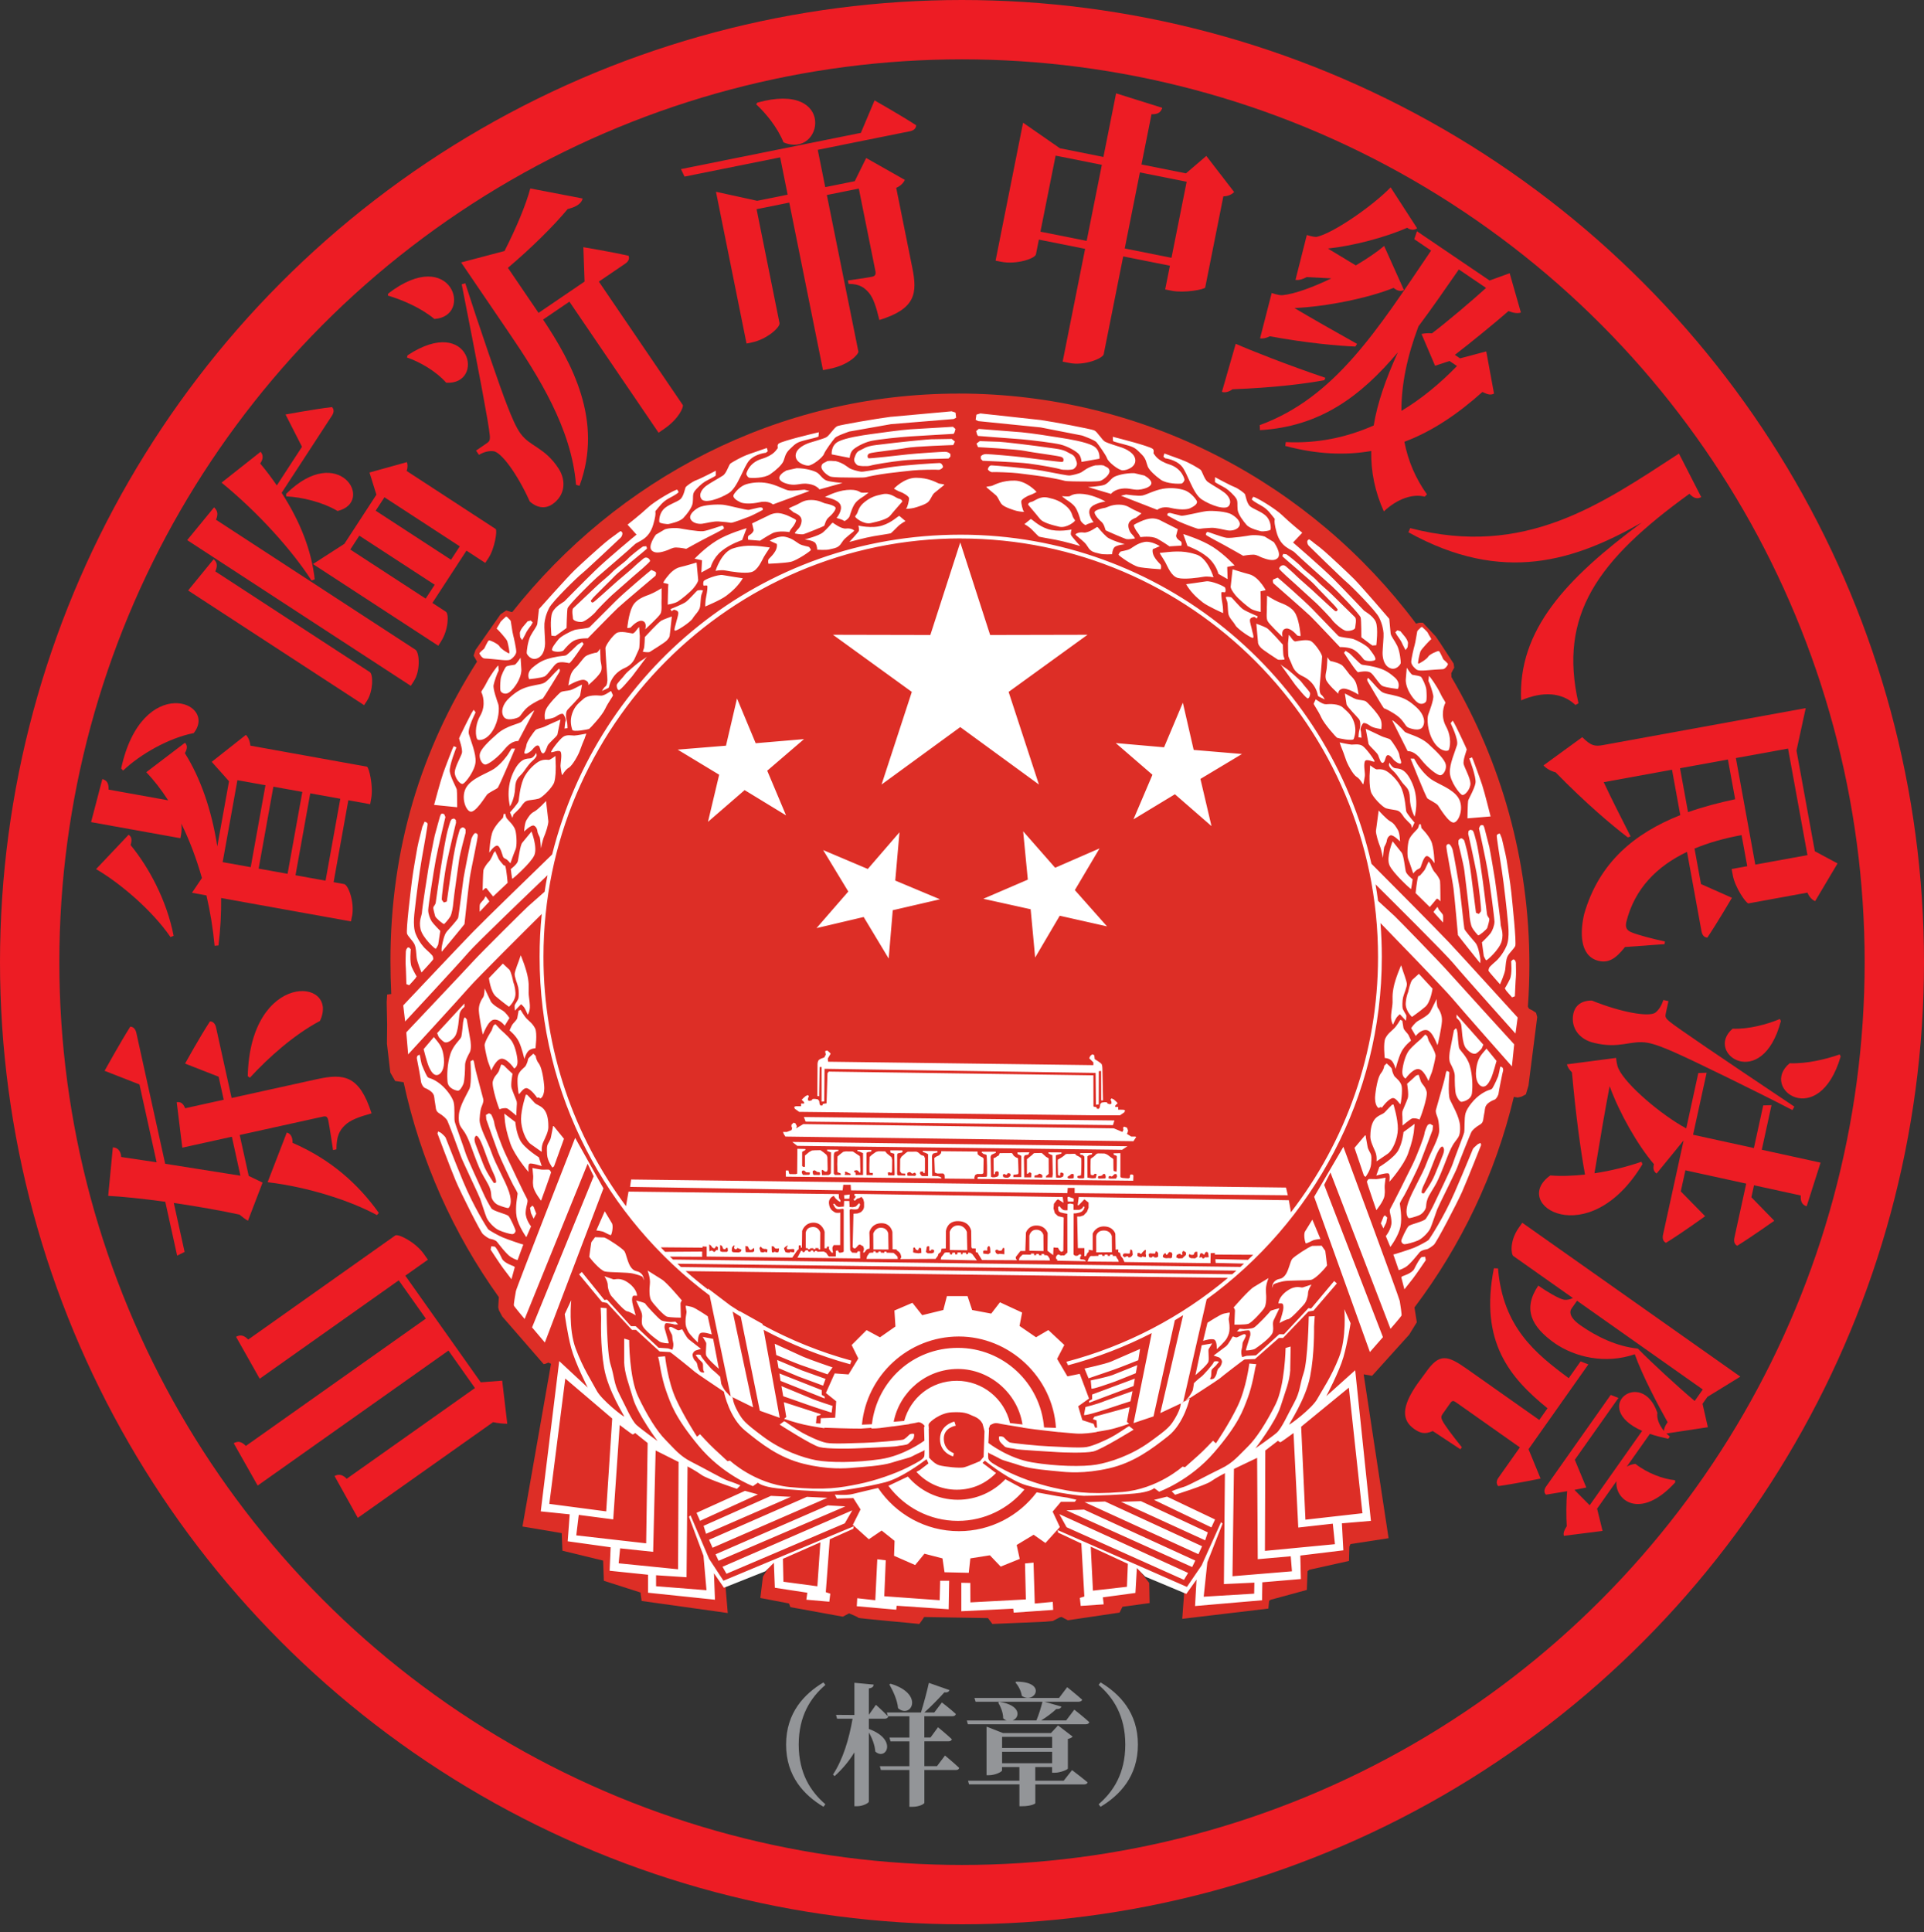<?xml version="1.0" encoding="UTF-8"?><svg id="Layer_2" xmlns="http://www.w3.org/2000/svg" xmlns:xlink="http://www.w3.org/1999/xlink" viewBox="0 0 454 455.81"><rect x="0" y="0" width="454" height="455.81" fill="#333333" stroke="none"/><defs><style>.cls-1{fill:#ed1c24;}.cls-1,.cls-2,.cls-3,.cls-4{stroke-width:0px;}.cls-2{fill:url(#radial-gradient);}.cls-2,.cls-4{fill-rule:evenodd;}.cls-3{fill:#939598;}.cls-4{fill:#fff;}.cls-5{fill:none;stroke:#ed1c24;stroke-miterlimit:10;stroke-width:14px;}</style><radialGradient id="radial-gradient" cx="162.12" cy="293.05" fx="162.12" fy="293.05" r="281.75" gradientTransform="translate(0 453.92) scale(1 -1)" gradientUnits="userSpaceOnUse"><stop offset=".12" stop-color="#dd2e26"/><stop offset="1" stop-color="#dd2e26"/></radialGradient></defs><g id="Layer_1-2"><g id="g3"><path id="path10" class="cls-2" d="M226.18,92.85c44.1,0,83.36,21.38,107.96,54.29l.72-.23h.89l3.01,3.21,1.03,1.51,3.22,4.93.14.96s-.69,1.23-.69,1.3c0,.04.03.58.04.94,11.68,19.94,18.39,43.11,18.39,67.8,0,3.35-.12,6.67-.36,9.95l.28.48.82.41.83.55.27,1.02-2.06,16.16-.61,2.05-1.03.55-.89.21-.92-.15c-4.36,18.27-12.47,35.11-23.45,49.67l.55,3.5-1.81,2.94-8.74,9.69-1.99-.34,5.88,38.66-8.99,1.38-.26.6-.09,3.38-9.34,2.08-.44.35-.17,4.41-8.56,2.33-.34.26-.17,1.81-20.33,2.42.43-5.79-.09-1.39-10.64-4.49,2.51,3.2.09,4.75-6.4.87-.69,1.38-12.2,1.81-1.47-.78-.43.09-1.65.86-1.81.17-12.45.53-1.04-1.38-15.05-.26s-1.12,1.73-1.21,1.65c-.08-.09-14.35-1.3-14.35-1.47,0-.18-2.17-1.04-2.17-1.04l-1.47.78-12.37-2.25-.34-.87-6.75-1.29.61-5.02,1.9-3.11-10.81,4.49.61,7.19-20.33-2.85-.26-1.99-8.65-2.77-.17-4.76-9.6-2.33-.17-4.15-9.26-1.56,6.74-38.4s-.52-.17-.52-.26c0-.09-.78.26-.78.26l-.44.09-9.77-11.24-.78-1.47-.17-.7.14-2.4c-10.7-14.95-18.48-32.16-22.47-50.71l-1.99-.28-1.14-1.98s-.8-6.69-.8-6.83.05-4.47.05-4.47l-.11-5.28.11-1.84.97-.13c-.12-2.36-.19-5.42-.19-7.8,0-26.44,7.17-49.77,20.43-70.62l-.81-1.4.44-1.33,5.93-8.45,1.34-.89,1.06.32.35.07c24.71-31.26,62.51-51.55,105.29-51.55h0Z"/><path id="path12" class="cls-4" d="M226.58,127.94l7.06,21.87,22.98-.05-18.62,13.48,7.15,21.85-18.56-13.55-18.57,13.55,7.14-21.85-18.61-13.48,22.98.05,7.07-21.87h0ZM112.11,268.21l.23-.27c.23.07.72,0,1.96,3.5,1.24,3.49,1.86,4.76,2.25,5.61.39.85.59,1.63.49,1.9-.1.26-.68.07-.55.13.13.06-1.64-2.25-2.48-4.47-.85-2.23-1.47-3.73-1.83-4.77-.36-1.04-.16-1.49-.06-1.63h0ZM226.7,127.05c54.23,0,98.47,44.35,98.47,98.73,0,22.64-7.68,43.54-20.55,60.23l-.49-2.84-49.57-.77-.27,1.92.22.05,1.37-1.42.99.77v1.21l-.39.99-.77.82-.82.27h-.71l.16,7.46h1.54v1.92l.38-.06.33-.71.28-.22.05-.55.27.06.65.1v-3.96s.66-1.78,2.76-1.7c2.1.07,2.58,1.69,2.58,1.73l.07,3.75.64-.04-.03.6.44.22s.22.71.22.77c0,.05.44.49.44.54s.38.83.38.83l20.29.27.05-2.36.99-.05v.38l9.05.05c-.4.4-.82.8-1.24,1.19l-7.69-.16.06.89,6.7.16c-.28.26-.56.52-.85.78l-133.91-1.74c-.24-.23-.48-.45-.71-.69l7.6.04v-1.23l-8.74.06c-.32-.33-.64-.66-.96-.99l.03-.07,9.76.08.04-.29.95.05v2.34l20.19.24,1.23-1.77.27-.18.03-.93h.47l.04.57.23-.07.06-3.92s.57-1.94,2.68-1.94,2.62,2.16,2.62,2.16l-.02,3.88h.53s.05-.38.05-.38h.5s-.07.51-.01.6c.18.33.65.85.67.85.03,0,.26-.04.26-.07,0-.02-.12-.64-.13-.72-.03-.09,0-.48.02-.55.02-.09.28-.47.28-.47h1.52l.02-7.66s-.95.18-1.36-.12c-.41-.3-1.16-.6-1.3-2.03-.14-1.43,1.16-1.81,1.16-1.81l.08.18.34.45.59.53.53.28v-.42l-.28-.33-.08-.34-.02-.77-49.62-.59s-.38,2.18-.6,3.44c-12.22-16.45-19.47-36.8-19.47-58.81,0-54.38,44.24-98.73,98.47-98.73h0ZM291.74,299.78c-.33.29-.65.57-.98.86l-130.08-1.71c-.28-.26-.56-.52-.84-.78l131.9,1.63h0ZM289.71,301.53c-10.95,9.17-23.9,16.02-38.08,19.75l.4.83c6.9-1.84,13.51-4.4,19.74-7.59l-4.29,21.23,4.71-1.58,5.03-22.68c.65-.39,1.3-.79,1.95-1.19l-5.38,23.09,5.38-2.52,5.56-24.32c25-18.12,41.33-47.6,41.33-80.78,0-2.69-.11-5.35-.32-7.99,3.14,3.23,15.05,15.5,17.01,17.83,2.24,2.69,14.01,15.98,14.01,15.98l.54-5.2s-13.85-15.18-15.59-17.15c-1.73-1.98-11.95-12.5-12.65-13.13-.51-.47-2.77-2.54-3.88-3.56-.18-1.31-.37-2.61-.6-3.9,2.99,2.96,16.57,16.44,18.4,18.67,2.07,2.51,14.62,16.52,14.62,16.52l.52-3.78s-13.07-14.38-16.19-17.7c-2.71-2.89-15.13-15.38-18.32-18.58-10.04-44.35-49.73-77.63-96.92-77.63s-85.58,32.19-96.4,75.44c-3.3,3.2-15.87,15.37-18.63,18.22-3.18,3.27-16.51,17.39-16.51,17.39l.45,3.8s12.8-13.77,14.92-16.26c1.87-2.18,15.52-15.25,18.68-18.26-.26,1.29-.49,2.59-.69,3.91-1.16,1.03-3.35,2.97-3.86,3.41-.71.62-11.12,10.95-12.89,12.89-1.77,1.95-15.89,16.87-15.89,16.87l.44,5.2s12.01-13.07,14.31-15.72c1.97-2.27,13.87-14.09,17.22-17.41-.34,3.33-.51,6.71-.51,10.14,0,32.63,15.8,61.69,40.12,79.87l4.98,23.78-.29-.19c-.17-.19-.7-.78-.9-.97-.24-.24-.96-1.43-1.04-1.75-.08-.32-.24-1.66-.24-1.66,0,0-1.11-1.11-1.67-1.51-.56-.4-2.86-3.18-2.86-3.42,0-.24-.32-.4-.95-.32-.64.07,0,.39.15.71.16.32.8.8,1.11,1.19.32.4,0,1.51.32,1.98.32.48-.24.4-.64.24-.4-.16-.72-.96-.8-1.35-.07-.4-.15-.96-.55-1.27-.4-.32-.72-1.19-.64-1.59.08-.4.47-.8.71-.88.24-.08,1.27-.39,1.27-.39,0,0-2.22-1.75-2.86-2.23-.63-.48-1.51-2.39-1.59-2.39s-.64.24-.88.24-.96-.48-1.51-.72c-.55-.24-.71.08-.71.23,0,.17.4,1.04.64,1.43.24.4.08.95.32,1.83.24.87-.16,1.82-.16,1.82l-1.03-.32-2.23-.16-5.4-5.08h-1.11l-5.64-6.27-.64.08-5.32-6.6-.64.56,5.4,6.51,1.19.24,5.88,6.35h.96l5.56,5.09s2.3.15,2.46.15,5.48,4.3,5.8,4.61c.23.24,4.63,3.2,6.92,4.73.11.53,1.35,6.18,4.97,9.16,3.8,3.12,8.02,6.42,13.84,7.85,5.83,1.43,9.88,1.1,11.82.92,1.94-.16,6.59-.41,8.95-1.18,2.36-.76,4.14-1.1,4.89-1.52.77-.43,2.62-1.27,2.62-1.27l.27-.2c-.01.8-.04,1.4-.11,1.57-.23.59-1.18,1.18-4,2.59-2.83,1.41-7.42,3.06-11.54,3.89-4.12.82-7.78,1.53-16.14.7-8.36-.82-14.13-6.24-14.13-6.24l-.59.12s-1.77-1.65-3.06-2.83c-1.3-1.18-3.42-3.53-3.42-3.53l-.71.59s-2.94-4.48-4.95-8.83c-2-4.36-2.59-10.13-2.59-10.13l-1.65.12.24.94s.59,4.12,1.65,7.07c1.06,2.94,2,6.13,7.66,12.96,5.65,6.83,12.83,9.54,12.83,9.54l1.18-.83s.59.7,3.3,1.17c2.71.47,11.54.95,13.31.95s9.19-1.07,13.55-2.24c3.51-.95,8.01-4.19,9.63-5.41l.45,1-2.07,1.58-.77.4c2.36,2.59,5.75,4.22,9.52,4.22s6.92-1.52,9.27-3.95l-.28-.18-2.91-2.19.54-.54c1.27,1.01,6.09,4.73,9.82,5.82,4.34,1.26,11.73,2.45,13.5,2.48,1.77.02,10.61-.28,13.33-.7,2.71-.43,3.32-1.12,3.32-1.12l1.16.85s7.23-2.57,13.01-9.3c5.79-6.72,6.78-9.89,7.89-12.81,1.11-2.93,1.77-7.04,1.77-7.04l.26-.94-1.65-.15s-.69,5.77-2.77,10.08c-2.08,4.32-5.11,8.74-5.11,8.74l-.69-.61s-2.17,2.32-3.48,3.47c-1.32,1.16-3.12,2.77-3.12,2.77l-.59-.13s-5.86,5.31-14.24,5.99c-8.38.67-12.02-.11-16.12-1-4.11-.91-8.68-2.64-11.47-4.1-2.8-1.47-3.73-2.07-3.96-2.67-.07-.16-.09-.77-.08-1.57l.26.21s1.84.88,2.59,1.31c.76.43,2.52.81,4.87,1.61,2.35.8,6.99,1.15,8.92,1.34,1.94.21,5.98.62,11.83-.71,5.85-1.32,10.13-4.54,13.99-7.59,3.86-3.05,5.15-9.1,5.15-9.1l-2.14,1.39s-.02,1.19-1.24,3.28c-1.22,2.09-1.65,2.58-6.1,5.8-4.45,3.21-9.46,4.81-12.59,5.34-3.13.53-9.55.42-15.18-.54-5.52-.92-10.1-4.42-10.3-4.57.06-1.53.15-2.96.15-3.14,0-.06-.02-.12-.08-.16.1-.28.21-.6.32-.88,1.22-.73,1.51-.52,2.73-.29.43.09.93.15,1.73.3h.04s3.25.53,3.25.53c0,.01,0,.02,0,.03.92.14,1.92.29,2.99.42.69.09,1.37.16,2.04.24h0s3.52.4,3.52.4l.02-.02c1.68.16,3.1.29,4.01.35,1.82.12,4-.24,4-.24l.85-.12-.02-.05c.89-.14,1.95-.31,2.85-.49,1.97-.39,4.81-1.42,4.81-1.42l-.52-.43.65-3.5-8.32,2.27-.35.59.85.28.13,1.7-.47.02-.34-.91-2.67-.86-.97-3.28,2.55-1.82-2.19-5.83-2.91.6-2.43-4.13,1.7-3.28-3.77-3.52-2.91,1.7-3.89-2.67.61-3.16-5.23-2.42-2.06,2.67-4.5-.85-1.09-3.28h-4.86l-.85,3.28-4.98,1.22-2.31-2.92-4.25,1.82.24,3.77-3.65,2.55-3.16-1.7-3.52,3.52,1.57,3.17-2.3,3.77-3.28-.24-2.07,4.62,2.43,1.95-.24,3.88-3.4.12-.07,1.25-1.06-.05.16-1.7.85-.26.11-.21-8.71-2.82.58,3.51-.53.42s2.82.96,4.78,1.38c1.97.43,4.78.85,4.78.85l-.1-.13c1.73.06,5.63.21,8.84.21t0-.02l2.33-.16c0,.05,0,.11-.01.16.85-.01,1.55-.05,2.02-.11.81-.11,1.85-.24,2.93-.39h.15s3.85-.53,3.85-.53v-.05c1-.16,1.73-.29,1.94-.37.53-.22,1.51.45,1.71.94-.11.06-.18.13-.18.23,0,.16.06,1.6.09,3.13-.2.15-4.84,3.56-10.37,4.38-5.66.85-12.07.85-15.19.25-3.12-.59-8.11-2.28-12.5-5.57-4.39-3.29-4.81-3.81-5.99-5.91-1.18-2.11-1.18-3.29-1.18-3.29l-.41-.28,5.22,2.57-4.83-22.59c.64.41,1.27.81,1.91,1.21l4.5,22.18,4.69,1.67-3.8-20.76c6.43,3.43,13.27,6.18,20.43,8.13l.28-.86c-7.35-2.01-14.35-4.85-20.92-8.41l-.05-.26-5.4-3.02.02.1c-.73-.46-1.46-.93-2.19-1.41l-5.3-4.02.06.28c-1.83-1.4-3.6-2.86-5.32-4.38l127.88,1.59h0ZM144.7,358.46l1.53-22.26s2.94,2.24,3.06,2.24.59-.35.59-.35l2.94,2.36-.35,23.67-16.49-1.88.59-4.83,8.13,1.06h0ZM154.12,366.12l.59-23.91,5.41,2.71-.12,25.32-14.02-1.41.35-3.53,7.77.82h0ZM184.86,373.18l-.12-5.41,8.84-3.89-.71,10.37-8.01-1.07h0ZM246.36,336.78c-.83-10.49-9.65-18.78-20.34-18.78s-19.09,7.9-20.28,18.02l-2.35.1c1.1-11.64,10.94-20.8,22.86-20.8s22.18,9.56,22.92,21.56l-2.82-.1h0ZM238.32,335.73c-1.33-5.69-6.45-9.96-12.54-9.96s-10.92,4.02-12.42,9.47l-2.48.2c1.4-7.08,7.65-12.46,15.15-12.46s14.11,5.7,15.24,13.1l-2.95-.34h0ZM206.54,377.54l.47-9.66,2,.24-.35,8.48,13.07.94.12-4.59h2.12l-.12,6.72-12.25-.83-.12.94-9.31-.82.11-1.89,4.24.47h0ZM171.43,371.3l-.94-1.65,30.62-13.32-1.77,3.07-27.92,11.9h0ZM195.35,355.16l-26.5,11.55.71,1.53,29.92-12.84-4.12-.24h0ZM168.14,365.17l-.83-1.89,23.09-10.13,4.83.23-27.09,11.78h0ZM166.61,361.88l-.59-1.89,15.9-7.07,4.71.23-20.02,8.72h0ZM165.19,358.81l-.83-1.89,11.43-5.18,3.06.83-13.66,6.24h0ZM129.62,354.8l3.77-29.56,11.07,9.43-1.42,21.91-13.43-1.77h0ZM147.29,321.24v-5.42l1.17.35s0,8.84,2.12,13.32c2.12,4.48,4.47,8.24,6.48,10.24,2,2.01,3.3,3.77,6.12,5.18,2.83,1.41,7.54,4.12,8.72,4.48,1.18.36,2.82,1.06,2.82,1.06l-.82.82s-7.07-2.35-8.37-3.3c-1.29-.94-3.29-2-3.29-2l-.24,26.15-7.19-.47v2.59l11.9.94-.71-8.13-3.42-9.19.36-.35,4.4,10.29,3.37,5.14,30.75-12.84-.12.59-5.54,2.47-.94,12.48,1.06.36-.23,1.89-5.42-.47.23-1.65-7.66-1.17-.23-5.9-2,2.01-9.78,3.89-2.36-3.42.24,6.24-15.79-1.65v-4.24l-9.07-.94.24-5.54-10.13-1.41.47-6.36-6.83-.7,4.36-35.46,6.72,6.25s-2.94-5.77-3.89-9.31c-.94-3.53-1.53-8.01-1.53-8.01l1.53-3.29s-.71,6.71,1.06,11.43c1.77,4.71,3.76,7.65,4.94,9.89,1.18,2.24,6.36,6.25,6.48,6.12.12-.12-3.77-6.01-4.72-11.43-.94-5.41-.71-11.19-.71-11.78s-.11-2.47-.11-2.47l1.41.12s0,10.37.94,13.32c.94,2.94.71,4.35,2.12,7.07,1.41,2.71,2.83,6.12,4.01,7.18,1.18,1.06,4.95,3.78,4.95,3.78,0,0-4.71-6.37-5.77-10.02-1.06-3.65-2-5.77-2.12-8.71h0ZM185.46,335.52l-.43-.21-1.06.79s7.49,4.83,9.39,5.31c1.91.48,7.44.37,8.29.32.85-.05,9.46-.37,9.98-.53.53-.16,2.34-.21,2.71-.59.37-.37,1.18-1,1.27-1.43.11-.42.16-.84,0-.9-.15-.05-.8-.05-1.05.22-.27.26-.97,1.01-1.49,1.16-.53.16-6.69.69-9.14.75-2.44.05-7.27.32-8.92,0-1.65-.32-4.25-1.6-5.63-2.34-1.38-.75-3.93-2.55-3.93-2.55h0ZM191.03,329.77l-6.64-2.75.42,2.39s3.88,1.33,5.63,1.97c1.75.63,5.79,1.91,5.79,1.91l.21-1.6s-3.71-1.17-5.42-1.92h0ZM193.9,327.97l-9.98-3.93.26,1.75,10.41,4.15v-.43l-.69-.42v-1.12h0ZM189.17,323.3l-5.79-2.44.32,1.91s3.82,1.64,4.78,2.02c.96.37,5.74,2.12,5.74,2.12l.58-1.59s-3.88-1.38-5.63-2.02h0ZM189.55,320.11l-6.75-3.08.37,2.66s4.25,1.81,5.74,2.34c1.48.53,6.37,2.22,6.37,2.22l1.17-1.64s-5.47-1.86-6.9-2.5h0ZM166.61,316.75l-.79-1.35,2.46.48,1.35,7.06s-2.86-2.46-3.02-3.26c-.15-.79.16-2.69,0-2.94h0ZM162.01,309.52l-.24-1.43c.24-.07.63.08,1.43.24.79.16,3.81,2.22,3.81,2.22l.95,4.29s-2.22-.8-2.78-.24c-.56.56-.48,2.14-.48,2.14,0,0-1.99-1.82-2.38-2.7-.4-.87-.56-1.27-.56-2.3s.24-1.83.24-2.22h0ZM151.37,309.6l-1.27-2.78s2.14.56,2.14.72,3.17,3.65,3.81,3.97c.63.32,2.22.4,2.22.4l1.11-.09.64.64s-.88.08-.96,0c-.08-.08-1.75-.39-1.99-.24-.24.16-.32.8-.24,1.19.08.4,1.03,3.42.96,3.5-.08.09-1.67-.07-2.15-.39-.48-.32-3.89-2.78-4.13-4.05-.24-1.27.24-1.82-.16-2.86h0ZM144.69,301.82l-2.07-.72s.79,1.2.79,2.07.4,2.07.87,2.62c.48.56,3.02,3.5,3.65,3.57.63.08,2.07.96,2.07.96,0,0-.64-2.15-.79-3.02-.16-.87,0-1.51.24-1.58.24-.08.87,0,.87,0,0,0,.08-1.51-1.99-3.02-2.06-1.51-3.25-.71-3.65-.87h0ZM156.21,301.89l-3.41-2.14s.71,1.75.55,3.18c-.16,1.43-.16,3.1.32,3.89.47.8,2.94,3.57,3.73,3.82.8.23,3.26.23,3.26.23,0,0-.08-3.01-.08-3.33s.32-.72.32-.72c0,0-3.58-4.29-4.69-4.92h0ZM142.63,291.96l-2.22-.07-.88,1.19s-.48,3.26-.48,3.42,2.54,3.26,3.74,3.49c1.19.24,5.32.16,6.59.48,1.27.31,2.22.63,2.3.87.08.24.24.72.24.72,0,0,.08-1.11-.79-1.74-.87-.64-1.27-.17-2.14-1.19-.88-1.03-1.2-3.33-1.67-3.97-.48-.64-3.89-2.94-4.69-3.18h0ZM144.45,288.7l-1.75-2.93-1.99,4.52s1.43.16,1.83.4c.4.24,1.43.72,1.59.72.16,0,.64-1.82.32-2.7h0ZM138.65,274.58l-14.85,36.61s-2.46-2.93-2.54-3.17c-.08-.24.32-2.55.48-3.42.16-.88,13.98-36.15,13.98-36.15l6.67,11.92-13.82,36.37-3.02-3.57,14.54-35.66-1.43-2.94h0ZM116.73,294.11l-.8-.08-.16.79s2.22,3.42,2.94,4.37c.72.94,1.98,2.62,1.98,2.62l.79-2.87-.32-.23s-2.22-.72-2.7-1.75c-.48-1.03-1.35-2.69-1.75-2.86h0ZM104.02,267.26l-.63-.32-.16.48s3.02,8.1,4.29,11.12c1.27,3.02,5.88,12.15,6.43,12.62.56.48,1.28,1.04,1.75,1.12.48.08,1.27.31,1.59.72.32.39,2.22,2.94,3.26,3.57,1.03.64,1.59.71,1.59.71,0,0,1.35-3.73,1.35-3.65,0,.07-3.89-1.27-4.84-1.68-.95-.39-3.26-1.66-3.5-1.98-.24-.32-3.41-5.32-5.88-11.28-2.46-5.96-3.97-10-4.13-10.32-.16-.32-1.11-1.12-1.11-1.12h0ZM115.86,262.89l-.48-.24-.71.4.08,1.04s2.15,6.12,2.78,7.78c.64,1.66,3.1,6.83,3.57,7.71.48.88,1.04,1.74,1.04,2.06s-.64,3.18-.24,5.4c.4,2.23,2.3,4.85,2.3,4.85l1.11-2.55s-1.35-1.66-1.27-3.33c.08-1.67.71-2.55.32-3.18-.4-.64-4.06-8.34-5.09-10.57-1.03-2.22-2.54-6.43-2.62-7.23-.08-.79-.72-2.14-.79-2.14h0ZM125.29,286.17l-.22-1.21.56-.52.3.3.61,1.6s-.61,1.13-.61,1.18c0,.04-.65-1.35-.65-1.35h0ZM125.81,277.38l-.17-1.82s1.6.34,2.17.39c.57.04,1.69-.05,1.82.04.13.09.39.44.39.65,0,.22-2.34,6.64-2.34,6.64,0,0-1.69-2.12-1.86-3.43-.17-1.3.04-1.47,0-2.46h0ZM130.44,266.15l.04-.43.17-.04,2.43,2.99-2.34,6.5-.39.3s-1.17-1.56-1.26-3.08c-.08-1.51-.04-1.9.13-2.34.17-.43.65-1.04.78-1.73.13-.69.43-2.17.43-2.17h0ZM119.17,264.76l-.17-2.03,2.6,1.99s.17,2.42,1.13,4.29c.95,1.87,4.42,4.03,4.42,4.03l.69,2.08s-2.47-.82-2.9-.56c-.43.26-.21,1.9-.21,1.95,0,.04-3.34-3.9-4.3-6.72-.95-2.82-1.08-3.94-1.26-5.03h0ZM124.42,258.31l-.34-.04s-1.13,3.42-1.13,5.76,1.13,5.08,2.29,5.9c1.17.82,2.6,1.86,2.6,1.82s-.13-1.25.35-2.29c.47-1.04,1.21-2.47,1.21-3.52s-.04-2.65-.78-3.85c-.73-1.21-2.04-1.38-2.51-1.95-.48-.56-1.69-1.82-1.69-1.82h0ZM117.7,252.76l.56-1.6c.26.04.6.13.82.39.21.26,1.86,1.78,1.86,1.78,0,0-.48,2.52-.22,3.38.26.86,1.17,2.95,1.21,3.17.05.21.05.86,0,1.08-.04.22-.09,2.25-.09,2.25,0,0-1.69-1.47-2.16-1.69-.48-.21-1.69.05-1.78.22-.09.17-1.96-5.38-1.61-6.63.35-1.26,1-1.56,1.39-2.34h0ZM111.85,250.5l-.2-.42c-.19.1-.62.2-.62.42s.3,5.09-.23,6.31c-.53,1.21-2.35,4.02-2.52,6.23-.16,2.23.39,2.65.65,3.11.26.45,1.01.98,2.19,4.21,1.17,3.23,1.86,5,2.48,6.23.62,1.24,1.66,2.74,2.02,3.8.36,1.04.23,1.53.36,2.09.13.55.75,1.47,1.6,1.83.85.36,2.22.79,2.41.69.2-.09,1.01-1.15.13-3.79-.88-2.63-3.18-6.5-4.11-9.23-.9-2.66-2.94-6.05-2.84-7.91.1-1.86.29-2.58.56-3.2.26-.62.42-1.17.3-1.57-.13-.38-1.21-4.67-1.5-5.68-.29-1.01-.65-2.77-.69-3.1h0ZM99.1,249.15l-.08-.32s-.47.16-.55.32c-.08.16-.16.48-.08.71.08.24.95,5.01.95,5.33s.48,1.35.95,1.51c.47.16,1.51.72,1.9,1.35.4.63.26,1.25.48,2.22.22.97,0,1.82.95,2.38.95.56,1.67,1.27,1.91,1.67.23.39,2.94,7.63,3.25,8.57.32.95,4.21,9.06,4.53,9.94.32.87,1.11,3.5,1.51,4.45.4.96,1.82,2.47,2.86,2.94,1.03.48,2.7.95,3.18.95s.8-.47.8-.78-1.2-3.02-1.67-3.5c-.48-.48-3.57-1.11-4.05-1.82-.47-.72-1.51-2.62-1.9-3.58-.4-.95-3.82-8.18-4.21-9.52-.4-1.36-2.38-6.6-2.54-7.4-.16-.79.08-3.25-.24-4.52-.32-1.27-1.99-3.58-3.81-4.77s-2.07-.72-2.46-1.35c-.4-.64-1.19-2.54-1.27-2.78-.08-.24-.4-1.82-.4-1.98h0ZM126.42,249.15l-.56-.56c-.16.16-1.27,1.04-1.27,1.35s-.4,1.43-.72,1.74c-.31.31-1.43,1.11-1.67,2.22-.24,1.12.08,4.05.24,4.21.16.16,1.03-1.66,1.99-1.35.95.31,2.3,2.14,2.3,2.22,0,.09.48-.23.64.09.16.31,1.27-.48,1.03-3.02-.24-2.53-.72-4.44-1.27-5.16-.56-.72-.71-1.51-.71-1.75h0ZM118.08,242.88l-1.19-1.27-.47.39-.4,1.11s-1.75,2.7-1.67,3.57c.08.87.63,3.26.79,3.73.16.48.79,2.15.79,2.15,0,0,1.19-2.87,2.54-2.78,1.35.07,2.86,2.3,2.86,2.3,0,0,.87-.32.79-1.75s-.64-3.81-1.51-4.92c-.87-1.11-2.23-2.22-2.54-2.54h0ZM109.27,241.21l.16-.79s.16-.4.24-.4c.08,0,.47.48.47.48l.87,5s.32,1.9-.16,2.78c-.48.88-1.11,2.06-1.11,3.02s-.08,3.65-.4,4.44c-.32.8-.87,1.59-1.27,1.59s-2.31-.48-2.46-2.06c-.16-1.59-.08-4.21.64-6.51.72-2.31,2.46-3.49,2.62-4.21.16-.72.4-3.18.4-3.34h0ZM103.27,245.76l-.89-1.09-2.42,2.85s.78,3.2,1.31,4.33c.52,1.12,1.12,1.9,1.91,1.78.79-.11,1.81-1.29,1.56-3.94-.25-2.65-1.14-3.42-1.47-3.93h0ZM103.47,244.54l-.32-.8,6.44-6.99v.8s-.88.63-1.11,1.51c-.24.87-.24,4.45-1.27,5.64-1.03,1.19-1.99,1.43-2.46,1.11-.48-.32-1.27-1.11-1.27-1.27h0ZM122.06,240.18l.32-1.75.48-.16s.8,1.43,1.43,2.07c.64.64,1.43,1.19,1.98,2.3.56,1.11.08,4.68.08,4.68,0,0-.95,0-1.59.56-.63.56-1.03,1.98-1.03,1.98,0,0-.55-2.54-1.27-4.05-.71-1.51-2.22-2.7-2.22-2.7,0,0,.4-.96.64-1.35.24-.4,1.03-1.03,1.19-1.58h0ZM115.78,236.2l-1.43-3.02s0,1.59-.32,2.07c-.32.47-1.11,1.59-1.04,3.17.08,1.59.88,5.65.95,5.65.09,0,1.19-3.34,2.62-3.5,1.43-.15,2.54,1.43,2.54,1.43l1.11-1.82s-.79-1.27-1.59-1.75c-.79-.48-2.38-1.35-2.86-2.22h0ZM120.19,228.77l-1.53-1.43-3.29,3.42s.37,3.2,1.62,4.31c1.25,1.11,3.11,2.46,3.11,2.46,0,0,1.67-1.44,1.53-3.33-.14-1.9-.51-2.32-.55-2.65-.05-.33-.42-2.13-.88-2.78h0ZM122.46,226.59l.42-1.21s1.34,3.15,1.71,5.42c.37,2.27,0,2.69.23,4.4.23,1.71.28,2.41.14,3.1-.14.7-.42,1.11-.42,1.11,0,0-.6-1.39-.83-1.71-.23-.32-.74-.78-.74-.78l-1.48,1.52s-.09-1.16-.04-1.29c.04-.15.78-1.21.88-1.62.09-.42.14-1.71-.05-2.6-.19-.88-.93-2.5-.83-3.24.09-.75,1.02-3.1,1.02-3.1h0ZM95.78,224.39l.11-.43.28-.39.33-.05.44.44s-.33,3.01.22,4.22c.55,1.2,1.15,2.19,1.15,2.19,0,0-.28.39-.28.44s-1.48,1.64-1.48,1.64l-.66-.27s-.11-4.16-.17-4.55.05-3.18.05-3.24h0ZM99.68,195.01l.5-1.15c.22.06.65.17.71.5.05.33-.83,5.27-1.38,8.33-.55,3.07-1.42,9.98-1.53,11.13-.11,1.15-.71,4.49.11,6.53.82,2.03,2.14,3.4,2.36,3.56.22.17,1.59,1.48,1.64,1.64.06.17.22.61.11.82-.11.23-2.74,3.07-2.74,3.07,0,0-1.04-2.47-1.15-3.51-.11-1.04-.11-2.3-.5-3.13-.38-.82-1.42-1.73-1.75-2.46s.88-10.38,1.15-12.61c.28-2.24,1.04-6.47,1.26-7.73.22-1.26,1.15-4.67,1.2-5h0ZM111.68,196.98l.33-.39c.22-.05.61-.05.72.44s-1.54,7.79-1.87,10.03c-.33,2.25-1.25,10.89-1.26,10.97s-5.4,6.59-5.38,6.53c.02-.07-.11-.6.06-1.37.16-.77.49-2.64,1.15-3.4.66-.77,2.57-2.79,2.69-3.29s1.1-8.28,1.26-9.32c.16-1.04,1.7-8.88,1.86-9.32.17-.43.33-.71.44-.88h0ZM103.79,192.7l.27-.65.38-.11.39.17.27.65s-1.7,7.08-2.25,9.98c-.55,2.91-1.81,11.13-1.81,12.01s.44,2.03.82,2.63c.38.6,2.03,2.25,2.03,2.25l-.49,3.23s-.44.94-.6.99c-.16.05-3.07-2.58-3.56-4.61-.49-2.03.33-3.29.33-4s1.37-9.54,1.54-10.52c.16-.99,1.26-6.75,1.48-7.63.22-.87,1.15-4.16,1.21-4.39h0ZM106.31,193.71l.28-.45.55-.15.42.33s.05.69.05.65c0-.05-1.53,6.31-2.13,9.18s-1.37,8.84-1.21,9.05l.46.61.7-.23s1.25-8.44,1.39-9.47c.14-1.02.84-4.64,1.02-5.24.19-.6.6-2.27.74-2.41.14-.14.42-.42.69-.37.28.04.6.42.6.56v.7c0,.1-1.3,4.69-1.53,6.4-.23,1.71-1.26,8.72-1.35,9.93-.09,1.21-.37,2.79-.74,3.44-.37.64-1.26,1.62-1.44,1.76-.18.14-2.04-1.44-2.13-1.86-.1-.42-.51-1.76-.42-2.09s.46-.51.56-1.11c.09-.61.97-6.91,1.11-7.66.14-.74.7-4.41.84-5.11.14-.69.55-3.11.83-4.13.28-1.02.65-2.23.7-2.33h0ZM114.21,212.14l.37-.69s.93,1.16.88,1.25c-.05.09-2.27,2.42-2.27,2.42,0,0-.05-1.49.05-1.77.09-.28.88-1.06.98-1.21h0ZM117.67,202.65l-.83-1.85-.37.46s-.55,1.48-1.11,2.03c-.55.56-1.2,1.57-1.29,2.04-.09.45-.19,4.8-.19,4.8,0,0,.74-.83.92-.56.18.28,1.57,1.94,1.57,1.94l3.42-3.23s-.28-3.18-.55-3.93c-.1-.28-.25,0-.51-.34-.43-.54-.94-1.09-1.06-1.37h0ZM123.21,198.86l2.21-2.68s1.48,3.78.65,5.63c-.83,1.85-5.08,5.54-5.17,5.54s-.37-2.31-.37-2.31c0,0,1.48-1.11,1.66-1.85.18-.74.55-3.69,1.02-4.34h0ZM118.69,192.95l.18-.93h.37s.09.74.37,1.11c.28.37,1.76,1.66,2.03,2.87.28,1.2.37,3.6,0,4.43-.37.83-1.2,3.24-1.2,3.24,0,0-.65-.83-1.1-1.02-.46-.18-.56-.37-.65-.56-.09-.18-.65-2.58-1.39-2.58s-1.85,1.66-1.85,1.66c0,0,.18-3.78.92-5.27.74-1.48,2.22-2.87,2.31-2.95h0ZM129.4,193.78l-.55-4.81s-1.85,2.03-2.77,2.5c-.92.46-1.39,1.29-1.85,2.03-.46.74-.55,2.68-.55,2.68,0,0,1.66-1.67,2.31-1.39.65.28.83,1.11.83,1.39s.46,1.2.55,1.38c.1.18.28,2.58.28,2.58,0,0,.37-1.93.74-2.77.37-.83,1.01-2.77,1.01-3.61h0ZM131.15,180.94l-.09-2.58s-1.2.92-1.57.92-.92-.18-1.94.19c-1.02.37-3.23,2.31-4.06,4.34-.83,2.03-1.02,4.62-1.11,5.17-.09.56-2.03,2.68-2.03,2.68l.55,1.3.28-.83s1.38-1.3,1.66-1.67c.28-.37.74-1.2,1.38-1.48.65-.27,1.94-.27,2.87-.55.92-.28,3.32-2.68,3.69-3.88.36-1.2.36-2.95.36-3.6h0ZM126.63,178.17l-.09-.56s-.55,1.11-1.29,1.29c-.74.18-2.49-.37-4.25,3.6-1.76,3.98-.65,7.76-.65,7.76,0,0,1.11-1.85,1.2-4.34.09-2.49,1.11-2.59,2.03-3.88.93-1.3,1.48-2.04,2.03-2.5.55-.47,1.02-1.02,1.02-1.38h0ZM119.98,177.8l.74-1.19h.83s-3.79,9.05-4.15,9.32c-.37.28-2.13,1.11-2.5,1.57-.37.45-2.77,4.43-3.97,3.97-1.2-.46-2.22-3.69-.83-5.82,1.39-2.13,4.8-3.15,6.47-4.25,1.66-1.11,3.14-3.14,3.42-3.6h0ZM106.77,176.69l.28-.65.65.28s-1.76,4.34-1.57,5.73c.19,1.38,1.57,3.78,1.66,4.25.09.46.09,4.15.09,4.15l-5.45-.55s1.48-5.55,2.12-7.4c.64-1.84,2.21-5.82,2.21-5.82h0ZM137.99,174.1l.37-1.02s-2.31.46-2.86.46-1.75-.28-2.58.28c-.84.55-2.93,3.27-2.87,3.6.06.34,2.03-.82,2.31.1.28.93-.18,2.77-.08,3.42.08.65.28,1.93.37,1.93s.64-1.19,1.57-1.75c.92-.55,2.31-3.14,2.59-3.97.28-.83,1.02-2.68,1.2-3.05h0ZM111.48,167.91l.27-.45c.18.18.46.55.46.64s-1.94,3.7-1.57,5.08c.37,1.39,1.76,4.62,1.57,6.66-.19,2.03-2.31,4.8-2.96,5.08-.65.28-2.03-1.48-1.94-2.77.09-1.29,1.38-3.51,1.67-4.43.27-.92-.65-3.33-.65-3.51,0-.19,2.95-6.1,3.14-6.29h0ZM122.29,174.84l3.79-7.2c-.37,0-2.5,2.03-2.95,2.58-.46.56-3.51.92-5.73,2.86-2.22,1.93-3.88,3.6-4.16,4.71-.28,1.11.46,2.49,1.2,2.59.74.09,3.14-1.76,4.62-3.61,1.48-1.84,2.68-1.94,3.23-1.94h0ZM131.52,173.36l.74-3.6s-2.59,1.11-3.51,1.57c-.92.46-2.03.56-2.4.92-.37.37-2.03,2.68-2.13,3.51-.09.84-.74,1.85-.37,2.03.37.19,1.39-.46,1.75-.93.37-.46,1.02-1.2,1.48-.92.46.28.37,1.48.92,1.76.56.28.93-1.1,1.21-1.76.28-.64,2.03-2.03,2.31-2.59h0ZM117.67,158.21l-.09-1.2c-.18,0-1.94,2.41-2.77,4.07-.83,1.67-1.39,2.03-1.2,2.31.18.27,1.2,2.87-.28,5.45-1.48,2.58-1.02,5.08-.74,5.53.28.47,2.22.37,3.7-2.03,1.48-2.4,1.57-5.36,1.29-6.19-.28-.83-1.29-3.6-1.11-4.52.19-.93.83-2.77,1.2-3.42h0ZM144.64,164.03l-.46-1.01c-.46.27-1.66,1.2-2.5,1.1-.83-.09-2.95-.18-3.97.74-1.02.92-2.03,1.57-2.68,3.42-.65,1.85-.18,3.24,0,3.88.18.65,3.79-.09,3.97-.18.18-.08,3.05-3.13,3.78-4.71.74-1.57,1.85-2.96,1.85-3.23h0ZM136.88,164.12l.46-2.58c-.19,0-2.04,1.11-2.77,1.29-.74.19-1.76.19-2.22.46-.46.28-2.96,2.86-3.51,4.07-.55,1.2-.19,2.4-.28,2.4s1.94-.18,2.68-.74c.74-.55,1.48-.74,1.67-.55.18.18.73,1.2.55,1.66-.19.46-.19,1.76-.28,1.76s.74-.09.74-.09c0,0,0-1.21-.18-1.76-.18-.56-.37-1.94.18-2.58.55-.65,2.58-2.59,2.96-3.33h0ZM130.97,158.68l.92-.92c.37.18.18.74.09.83-.09.09-3.78,6.28-3.97,6.28s-1.85.74-3.23,1.76c-1.39,1.02-1.85,2.31-2.4,2.58-.55.28-2.77,1.02-3.51-.09-.74-1.11-.37-2.96,1.38-4.52,1.75-1.57,2.96-2.22,4.8-2.68,1.85-.46,2.95-.46,3.69-1.02s1.67-1.67,2.22-2.22h0ZM123.03,158.03l-.19-2.86s-1.01,1.57-1.39,1.66c-.37.09-1.75.18-2.03.47-.28.28-1.2,2.03-1.29,2.95-.09.93-.18,2.31,0,2.78.19.46,1.11.92,1.94.37.83-.56,1.48-1.48,1.94-2.22.46-.74,1.02-2.03,1.02-3.15h0ZM119.79,145.65l-.37-.19s-1.29,1.11-1.38,1.39c-.09.28-.93,1.47-.83,1.47s2.31,2.4,2.49,2.96c.18.56.65,2.77.47,2.86-.19.1-2.04-1.1-2.31-1.66-.28-.55-2.22-1.48-2.5-1.38-.28.09-1.02,1.85-1.11,1.94s-1.11.92-1.11,1.1c0,.2.65,1.21,1.2,1.21s3.14.27,4.06.36c.93.09,1.67.09,2.03-.09.37-.18,1.39-1.1,1.39-1.85s-.56-3.33-.74-3.97c-.19-.65-.46-2.87-.55-3.23-.09-.37-.74-.74-.74-.93h0ZM149.07,159.69l3.6-4.8c-.09.18-1.39,1.02-1.57,1.1-.19.1-3.24,2.59-3.61,3.15-.37.55-1.85,2.03-1.94,2.4-.1.37.09,1.2.46,1.29.37.09,2.4-2.4,3.05-3.14h0ZM141.69,155.17l-.09-2.12s-.55.92-.83.92-2.22.46-2.77,1.01c-.55.56-1.57,1.94-1.76,2.13-.18.18-1.2,1.01-1.57,2.12-.37,1.11-.56,2.5-.56,2.5,0,0,2.77-1.66,3.88-1.29,1.11.37.83,1.2.83,1.2,0,0,2.77-2.31,3.05-3.42.28-1.1-.19-1.75-.19-3.04h0ZM136.42,152.03l.93-.56c.18.19.37.47.37.47,0,0-3.05,4.62-3.42,4.52-.37-.09-2.03-.47-2.87,0-.83.46-2.12,2.77-2.95,3.14-.83.37-3.6.64-3.6.64,0,0-.83-1.38.83-2.77,1.66-1.38,2.68-1.85,4.62-2.31s2.77-.37,3.23-.56c.46-.18,2.67-2.49,2.86-2.58h0ZM123.49,147.78l1.02-1.2c.09,0,.74-.18.74-.18l.46.46-.37.65s-1.11,1.47-1.2,1.76c-.09.27-.92,1.75-.92,1.75l-.46-.65s-.09-.55-.09-1.02c0-.45.55-1.29.83-1.57h0ZM150.96,149.91l-.15-1.97c-.3.15-1.06,1.59-1.59,1.51-.53-.07-2.88-.69-3.78-.07-.91.61-2.58,2.88-2.58,3.56s.38,6.36.45,7.05c.08.67-.08,1.74-.45,1.96-.38.23-.83,1.06-.83,1.06,0,0,1.44-.61,1.59-.76.15-.15.08-.75.76-1.97.69-1.21,1.74-2.12,3.11-2.72,1.36-.61,2.04-1.59,2.35-2.35.31-.76.91-1.9.99-2.27.08-.38.15-2.42.15-3.03h0ZM154.67,134.92l-.98-.46c-.08,0-6.44,5.38-8.33,7.27-1.89,1.9-5.83,5.83-6.21,6.21-.38.37-2.8.45-3.56.68-.76.23-3.19,1.44-3.79,2.2-.6.75-1.74,2.12-1.51,2.58.23.45,2.27.53,2.72,0,.45-.53,1.59-1.97,2.8-2.42,1.21-.45,2.88-.38,2.88-.38,0,0,5.98-6.13,7.12-7.19,1.13-1.06,8.86-7.57,8.86-7.57,0,0,.3-.69,0-.91h0ZM145.66,125.83l.76-.53c.23.07.45.3.45.53s-.08.68-.38.99c-.3.3-8.1,7.64-9.16,8.48-1.06.83-6.9,6.51-7.72,8.1-.83,1.59-1.06,2.87-1.14,3.71-.08.83.15,3.56.15,4.55s-.23,2.95-1.75,3.62c-1.51.69-2.5-.83-2.57-1.13-.07-.3.23-2.88.91-4.16.68-1.29,1.52-2.2,1.59-2.88.07-.68.38-3.41.38-3.41,0,0,6.59-7.42,8.48-9.24,1.9-1.82,5.53-5.08,7.04-6.36,1.51-1.29,2.87-2.12,2.95-2.27h0ZM151.72,128.93l.76-.07c.08.15.23.45.15.61-.08.15-6.82,5.6-7.57,6.43-.76.83-5.23,5.15-5.3,5.37-.08.23-.45.31-.3.61.15.3.3.3.53.22.23-.07,4.31-3.78,5.6-4.92,1.29-1.13,3.26-2.72,3.79-3.25.53-.53,2.04-1.82,2.42-2.12.38-.3.61-.3.91-.23.3.08.68.46.68.77s-3.41,3.17-3.94,3.62c-.53.45-4.39,3.87-5,4.4-.61.53-3.56,3.48-3.79,3.86-.23.38-2.42,2.42-3.41,2.5-.99.08-2.04-.38-2.04-.76s-.38-2.04.08-2.5c.46-.46,4.69-4.39,5.53-5.22.83-.83,2.8-2.35,3.64-3.26.83-.91,2.95-2.35,3.63-3.1.68-.76,3.03-2.58,3.63-2.96h0ZM160.12,116.06l-.3-.53c-.53-.08-5.38,2.73-6.97,4.24-1.59,1.51-4.77,4.01-4.77,4.01l2.12,2.35s-6.89,5.67-9.84,8.56c-2.95,2.87-7.04,7.03-7.19,7.19-.15.15-2.12,1.13-2.81,2.57-.68,1.44-.23,5.53-.23,5.53,0,0,.83.08.91.08.07,0,2.65-1.9,2.65-1.9,0,0,.08-3.86.23-4.62.15-.76,5.83-6.37,6.97-7.35,1.14-.99,8.03-6.89,8.86-7.73.83-.83,3.33-1.06,4.39-4.69,1.06-3.64.08-2.73.76-3.48.68-.76,1.36-1.89,2.95-2.73,1.59-.84,2.27-1.29,2.27-1.52h0ZM158.08,149.53l.45-4.08s-1.82.61-2.5.99c-.68.38-3.87,3.86-3.87,3.86,0,0-.07,2.42-.23,2.73-.15.29-.23.75-.23.75,0,0,1.36.23,1.67,0,.3-.23,3.48-2.11,4.01-2.72.53-.61.68-.83.68-1.52h0ZM156.11,141.28v-2.5s-1.59.99-2.72,1.44c-1.14.45-3.26,1.05-4.17,2.87-.91,1.82-1.21,5.08-1.21,5.08,0,0,.68,0,.83-.15.15-.15,1.67-1.89,2.8-1.51,1.14.38.6,1.97.6,1.97,0,0,3.26-2.96,3.63-3.72.38-.75.16-2.2.23-3.48h0ZM165.5,140.37l.38-1.06c-.23-.15-1.06-.07-1.29,0-.23.08-2.05,2.27-2.88,2.8-.83.53-3.48,1.59-3.48,1.59l.23.53s.53-.45.68-.37c.15.08.83.15.91.68.07.53-.45,1.97-.53,2.42-.08.45-.53,1.52-.3,1.81.23.31,3.71-1.96,4.24-2.87.53-.91,1.59-1.74,1.74-2.8.15-1.06.15-2.34.3-2.72h0ZM164.75,136.81l-.38-4.09c-.08,0-2.5.77-3.86,1.07-1.36.31-2.42,1.44-3.18,2.42-.76.98-.83,1.29-.83,1.29,0,0,1.28.31,1.21.31s-.15,4.84-.15,4.84c0,0,1.59-.23,2.42-.75.83-.53,2.88-2.2,3.64-3.11.75-.91,1.13-1.59,1.13-1.97h0ZM156.95,124.85l-2.19,1.29s-1.97,2.65-.99,3.7c.99,1.06,3.1.16,3.63,0,.53-.15,1.21-.67,2.12-.67s2.42.31,2.42.31c0,0,3.41-1.9,4.62-2.5,1.21-.61,4.16-2.12,4.24-2.27.07-.15-.08-.68-.38-.68s-3.33,1.14-4.47,1.29c-1.14.15-5.3-.61-5.68-.68-.38-.07-2.2-.15-3.33.23h0ZM171.34,140.6c1.54-1.16,2.93-2.47,3.94-4.17,0,0-3.56-.53-4.7-.75-1.14-.23-4.39,1.05-4.54,1.43-.15.38-.15,1.06.07,1.06s.61-.08.76,0c.15.07,0,1.51-.23,2.57-.23,1.06-.23,2.35-.23,2.35,0,0,3.64-1.51,4.93-2.5h0ZM173.23,129.31c3.1-.96,5.73-.48,8.4-.15,0,.15-.83,1.29-1.36,2.19-.53.91-1.44,3.26-3.03,3.64-1.59.38-4.85-.15-5.98-.38-1.14-.23-2.42.08-2.42.08,0,0,1.44-4.7,4.39-5.38h0ZM183.3,128.33l-1.67-.76s2.05-1.29,3.71-.91c1.67.38,2.5,1.21,3.26,1.66.76.46,2.28.61,2.35.77.08.15.38.45.38.67,0,.23-3.33,2.5-4.77,2.8-1.44.3-5.23.45-5.23.45,0,0-.23-.76.08-1.13.3-.38,2.2-1.89,1.89-3.56h0ZM175.12,127.42l1.06-2.8s-4.32,1.21-7.12,2.95c-2.8,1.74-5.15,4.24-5.15,4.24l1.74.38-.15,2.88,2.19-1.21s.53-2.19,2.58-3.86c2.04-1.67,4.84-2.58,4.84-2.58h0ZM178.98,119.77l-2.27.53c-.68.07-4.69-1.06-6.06-1.21-1.36-.15-4.62,0-5.83.68-1.21.68-2.27,1.75-1.89,2.65.38.91,1.74,1.29,2.8,1.14,1.06-.15,2.65-.61,3.86-.53,1.21.08,2.5.23,2.88.31.38.08,3.71-1.22,4.47-1.51.76-.3,3.03-1.51,3.03-1.51,0,0,.07-.15,0-.38-.07-.23-.61-.3-.98-.15h0ZM168.91,112.2v-1.14s-3.48,1.82-4.54,2.2c-1.06.38-2.42,1.44-2.57,1.67-.15.22-.45,2.19-1.29,2.88-.83.68-3.03,1.29-4.01,2.42-.99,1.14-.99,2.65-.91,2.95.07.3,1.89.53,2.19.45.31-.07,2.65-.53,3.49-1.44.83-.91,2.05-2.42,2.19-3.56.15-1.14-.08-1.97.38-2.65.46-.69,1.75-1.9,2.5-2.35.75-.45,2.27-1.14,2.57-1.44h0ZM177.85,125.08l-.38-1.59s3.48-1.67,3.78-1.82c.3-.15.91-.53,1.97-.61,1.06-.08,2.42.46,3.03.76.6.3,1.51.68,1.59.91.08.23-.45,1.22-.91,1.74-.46.53-.68,1.06-.68,1.06,0,0-2.57-.45-4.02.3-1.44.76-2.88,1.74-2.88,1.74l-2.8-.23s-.23-.84.23-1.06c.45-.23.98-.68,1.06-1.21h0ZM176.79,107.13l4.16-1.44.23.75-.45.38s-2.42.22-3.86,1.74-2.73,6.44-4.93,7.8c-2.19,1.36-5.68,2.5-6.43,1.36-.76-1.13.23-2.42,1.14-3.1.91-.68,3.03-1.82,3.94-2.42.91-.61,1.36-2.57,1.82-2.88.46-.3,2.57-1.59,4.39-2.19h0ZM196.55,123.33l-.23.08c-.15.15-1.14,1.36-2.12,2.19-.98.84-4.32,1.67-4.32,1.67,0,0,2.04.23,2.5.83.45.6.45,1.59.45,1.59,0,0,2.04.15,2.88-.07.84-.23,1.52-.23,2.2-.76.68-.53.68-1.06,1.59-1.89.91-.83,1.97-1.59,2.04-1.74.07-.15-.76-.68-1.9-.53-1.13.15-3.1-1.36-3.1-1.36h0ZM187.31,120.91l-1.21-.98c.3-.08.23-.15,1.52-.68,1.28-.53,1.89-1.29,3.78-1.29s2.88.76,3.41.83c.53.07,2.2.53,2.35.98.15.45-.76,1.59-1.59,2.27-.84.68-.91,1.9-1.14,2.05s-4.47,1.89-4.92,1.96c-.45.08-1.97-.15-1.97-.23s.3-.53.83-1.06c.53-.53.99-1.74.68-2.5-.3-.75-1.21-1.13-1.74-1.36h0ZM189.81,115.53l1.21.3-8.63,3.18s-1.06-.98-3.1-.53c-2.04.46-3.86.38-4.62,0-.76-.38-1.97-1.06-1.51-1.82.45-.76,1.67-2.05,2.95-2.42,1.29-.38,3.11-.61,5.07-.23,1.97.38,3.78,1.44,4.77,1.67.99.23,3.56-.15,3.87-.15h0ZM213.67,122.95l-1.44-1.22c-.3-.07-1.67,1.52-4.09,2.27-2.42.76-5.6,0-5.6,0,0,0,.3.98.07,1.36-.23.38-2.19,2.5-2.19,2.5,0,0,3.94-1.06,5.75-1.36,1.82-.3,3.86-.61,4.01-.68.15-.07.91-.83,1.67-1.59.76-.76,1.82-1.29,1.82-1.29h0ZM203.97,116.97l.99-.76c-.08,0-1.37.08-1.74,0-.38-.08-.83-.83-3.4-.61-2.58.23-5.15,1.67-5.15,1.67,0,0,3.03.45,3.64,1.82.6,1.36-.91,3.11-.91,3.11,0,0,1.59.45,1.74.68.15.23,1.21-.61,1.36-1.14.15-.53.68-2.27,1.36-3.1.68-.83,1.67-1.36,2.12-1.67h0ZM211.93,119.47l.99-1.14c0-.15-.15-.53-.83-.68-.69-.15-1.9-1.44-3.79-1.06-1.89.38-2.88.76-4.24,1.82-1.36,1.06-1.51,2.04-1.74,2.57-.23.54-.53.68-.53.91s1.96,1.9,3.71,1.52c1.74-.38,3.86-.91,4.55-1.75.67-.83,1.89-2.2,1.89-2.2h0ZM185.57,110.99l2.42-.53c2.12,0,4.16.61,4.84,1.06.69.45,1.22,1.44,2.12,1.82.91.38,3.86.61,3.86.61l-5.45,1.52s-.61-.99-2.5-1.29c-1.89-.31-2.8.45-4.62.08-1.82-.38-2.43-1.06-2.35-1.59.07-.53.68-1.14,1.67-1.67h0ZM193.14,102.96l.08-.98s-3.86.91-5.22,1.29c-1.36.38-3.94,1.06-4.32,1.44-.38.38,0,.98-.23,1.13-.23.15-.68,1.51-3.71,2.42-3.03.91-3.63,3.41-3.63,3.56s.3.83.76.91c.45.07,3.4.15,4.85-.83,1.44-.98,2.72-2.19,3.11-3.03.38-.83.38-1.82,1.51-2.88,1.14-1.06,1.43-1.52,3.03-1.97,1.59-.45,3.63-.83,3.79-1.06h0ZM220.4,116.36l2.43-1.97c-.08-.23-.91-.15-1.44-.38-.53-.23-2.35-1.29-5.22-1.29s-5.23,2.57-5.23,2.57c0,0,.99.61,1.51.76.53.15,1.97.98,2.05,1.44.07.45-.38,2.34-.69,2.5-.31.15,1.21,0,1.81-.15.61-.15,2.66-.76,3.34-1.36.68-.61.83-1.44,1.44-2.12h0ZM197.16,108.79c-.65,0-1.24-.15-1.97,0-.46.38-1.29.38-1.37,1.29-.08.91,1.44,2.12,2.12,2.35.68.23,3.56.23,4.24.23s3.64.08,4.17-.08c.53-.15,2.8-.61,5.07-.91,2.27-.3,4.69-.53,5.98-.68,1.29-.15,5.68-.23,6.05-.15.39.07,1.07-.46,1.07-.69s-.3-.91-.83-.91-8.33.45-12.12,1.06c-3.78.61-5.83,1.06-6.43.98-.61-.08-2.12-.45-2.72-.83-.61-.38-1.44-1.21-3.26-1.67h0ZM219.88,103.64l4.69-.08.76.61-.38.83s-9.24.3-11.13.69c-1.89.38-7.94.98-8.63,1.28-.69.3-.45.99-.31,1.14.15.15,7.2-.68,9.32-.91,2.12-.23,7.95-.61,8.78-.61s1.29.53,1.29.53v.6l-.46.46s-8.03.15-10.82.46c-2.81.3-6.89.98-7.57,1.21-.68.23-2.88.15-3.18-.15-.3-.3-.91-.84-.61-1.67.3-.83.46-1.44,1.37-1.81.9-.38,1.21-.91,3.71-1.22,2.49-.3,6.97-.83,7.95-.91.98-.08,3.64-.38,5.23-.46h0ZM200.49,108.03l-4.24-.83s-.23-2.12,1.59-3.03c1.82-.91,5.53-1.44,7.64-1.74,2.12-.3,7.05-.98,9.31-1.14,2.28-.15,10.08-.6,10.08-.6l.6.53-.22.76-.23.38s-7.95.45-10.3.61c-2.35.15-7.42.68-9.16,1.06-1.74.38-3.79,1.52-4.39,2.2-.61.68-.68,1.81-.68,1.81h0ZM209.63,350.55l4.6-2.18h.01c2.83,3.34,7.07,5.47,11.78,5.47,4.41,0,8.4-1.87,11.22-4.86l.2.12,4.26,2.31h.04c-3.75,4.52-9.4,7.41-15.7,7.41-6.71,0-12.67-3.26-16.4-8.27h0ZM197.47,353.59l-.48-.97s2.67.24,4.13-.12c1.45-.37,5.59-1.33,5.59-1.33l.5-.11c4.13,6.14,11.14,10.19,19.07,10.19,7.48,0,14.14-3.61,18.34-9.17l.25.05,4.62.85,2.43.37,2.07.48-.37.49h-3.28l-1.95,2.31,1.7,3.64-3.4,3.77-2.79-1.95-4,2.42.72,3.28-4.49,1.82-2.55-2.67-4.61.73-.37,3.4-5.72-.13-.48-3.27-4.26-1.1-2.19,2.67-4.98-2.18.12-3.53-3.04-2.43-3.04,2.06-3.77-3.4,1.82-3.64-1.7-2.68-3.89.12h0ZM210.25,98.34l14.31-1.3.91.31.15,1.21-.6.3-14.77,1.21-9.84,1.74s-2.96.99-3.41,1.52c-.46.53-2.27,2.95-2.58,3.79-.3.83-2.72,2.73-3.71,2.73s-3.1-.83-2.96-2.5c.15-1.66,2.35-2.57,3.26-2.88.91-.3,3.18-.91,3.94-1.29.75-.38,1.89-2.35,2.65-2.65.76-.3,9.54-1.82,12.64-2.2h0ZM232.31,337.63l-.21,6.08-.86,1.02s-2.79,1.21-3.77,1.46c-.97.24-4.49-.12-5.84-.49-.94-.26-1.92-1.25-2.41-1.81.02-.02.03-.02.03-.02l-.1-6.88s.04-.01.06-.02c0,0-.04-.09-.07-.23v-.4s-.01,0-.04,0c0-.15.03-.31.11-.46.25-.48,2.65-2.56,5.45-2.68,2.79-.13,3.53.22,4.87.84,1.34.48,1.94,1.18,2.31,1.84.23.73.39,1.46.45,1.77h0ZM225.21,335.4l.32.96s-2.95.45-2.82,3.21c.13,2.76,2.41,3.2,2.38,3.34l-.19.7s-3.15-.83-3.09-4.17c.06-3.34,3.4-4.05,3.4-4.05h0ZM244.17,378.33l-.29-9.66-2.01.2.2,8.48-13.09.7-.02-4.59-2.12-.04v6.72s12.25-.61,12.25-.61l.1.94,9.32-.65-.09-1.89-4.25.39h0ZM279.38,372.73l.97-1.63-30.38-13.87,1.71,3.09,27.69,12.41h0ZM255.77,356.15l26.28,12.04-.74,1.52-29.68-13.38,4.13-.17h0ZM282.79,366.67l.86-1.87-22.9-10.55-4.83.15,26.87,12.28h0ZM284.38,363.4l.62-1.87-15.77-7.36-4.71.15,19.86,9.09h0ZM285.85,360.36l.86-1.87-11.33-5.39-3.07.77,13.54,6.49h0ZM306.35,360.39l-1.12-22.29s-2.98,2.19-3.1,2.18c-.12,0-.57-.36-.57-.36l-2.99,2.3-.09,23.68,16.52-1.58-.5-4.84-8.14.91h0ZM296.79,367.87l-.15-23.92-5.47,2.61-.35,25.32,14.04-1.16-.29-3.55-7.79.69h0ZM265.92,374.37l.22-5.42-8.76-4.05.52,10.38,8.02-.91h0ZM266.02,336.69l.43-.21,1.05.82s-7.58,4.69-9.5,5.14c-1.92.45-7.44.23-8.28.17-.85-.07-9.45-.54-9.98-.72-.52-.17-2.33-.25-2.69-.63-.37-.38-1.15-1.03-1.25-1.46-.1-.43-.14-.85.02-.9.16-.05.8-.04,1.06.23.26.27.94,1.03,1.46,1.2.53.17,6.68.81,9.12.9,2.45.1,7.27.45,8.93.17,1.65-.29,4.27-1.51,5.67-2.23,1.39-.71,3.97-2.47,3.97-2.47h0ZM260.55,330.59l6.69-2.38-.47,2.38s-3.9,1.26-5.67,1.86c-1.76.61-5.36,1.67-5.31,1.36l.34-1.85s2.71-.65,4.42-1.36h0ZM257.72,329l10.06-3.74-.29,1.74-10.49,3.95v-.43s.71-.4.71-.4v-1.12h.01ZM262.53,324.41l5.83-2.33-.35,1.9s-3.86,1.58-4.81,1.93c-.97.35-5.62,2.01-5.65,1.69l-.17-1.92s3.39-.66,5.15-1.27h0ZM262.22,321.22l6.8-2.96-.42,2.65s-4.29,1.73-5.78,2.24c-1.49.51-5.96,2.04-5.96,2.04l-.94-2.31s4.86-1.05,6.31-1.66h0ZM285.21,318.28l.82-1.33-2.47.43-1.48,7.05s2.9-2.41,3.08-3.21c.17-.79-.11-2.7.05-2.94h0ZM315.45,302.79l-.63-.56-5.44,6.49-.64-.09-5.76,6.17-1.11-.02-5.49,4.98-2.23.12-1.04.3s-.38-.97-.12-1.84c.26-.86.1-1.42.35-1.81.24-.39.65-1.26.65-1.42,0-.16-.15-.48-.7-.26-.56.23-1.29.7-1.53.69-.23,0-.78-.24-.86-.24-.08,0-.99,1.89-1.63,2.35-.64.47-2.9,2.17-2.9,2.17,0,0,1.03.34,1.26.42.24.09.63.49.71.89.07.4-.26,1.26-.67,1.58-.4.31-.49.86-.57,1.26-.09.39-.42,1.18-.82,1.33-.4.15-.96.22-.63-.26.32-.47.03-1.58.35-1.98.33-.39.97-.85,1.14-1.17.17-.32.81-.62.17-.71-.64-.09-.96.06-.96.3,0,.24-2.36,2.98-2.92,3.36-.56.39-1.7,1.48-1.7,1.48,0,0-.18,1.35-.27,1.67-.09.32-.82,1.5-1.06,1.73-.24.23-.98,1.01-.98,1.01,0,0,8.04-5.18,8.37-5.49.32-.31,5.73-4.5,5.88-4.5.16,0,2.47-.11,2.47-.11l5.65-4.98.96.02,5.99-6.24,1.2-.21,5.52-6.42h0ZM289.94,311.14l.27-1.43c-.24-.08-.64.07-1.43.21-.8.15-3.86,2.16-3.86,2.16l-1.03,4.27s2.24-.75,2.78-.19c.54.57.44,2.15.44,2.15,0,0,2.02-1.79,2.43-2.66.41-.86.58-1.26.59-2.29.02-1.04-.2-1.83-.2-2.23h0ZM300.58,311.41l1.32-2.76s-2.15.52-2.15.68-3.24,3.59-3.89,3.9c-.64.31-2.23.35-2.23.35l-1.11-.1-.65.62s.87.1.95.01c.08-.07,1.75-.35,1.98-.2.24.16.31.79.22,1.19-.09.4-1.1,3.4-1.02,3.48.07.08,1.66-.06,2.15-.36.48-.31,3.94-2.71,4.2-3.97.26-1.27-.2-1.83.21-2.85h0ZM307.4,303.75l2.08-.68s-.82,1.18-.83,2.05c-.02.87-.44,2.06-.93,2.61-.48.55-3.09,3.43-3.72,3.5-.64.07-2.08.92-2.08.92,0,0,.67-2.14.85-3.01.17-.87.02-1.51-.21-1.59-.24-.09-.88-.02-.88-.02,0,0-.05-1.51,2.04-2.98,2.09-1.47,3.27-.66,3.67-.81h0ZM295.88,303.62l3.45-2.08s-.75,1.73-.61,3.17c.13,1.44.1,3.1-.39,3.89-.49.78-3,3.52-3.8,3.74-.8.23-3.26.18-3.26.18,0,0,.13-3.01.14-3.33,0-.32-.31-.72-.31-.72,0,0,3.65-4.23,4.78-4.84h0ZM309.64,293.94l2.23-.04.85,1.21s.43,3.27.42,3.43c0,.16-2.6,3.21-3.8,3.42-1.19.21-5.33.06-6.6.35-1.27.29-2.23.59-2.31.83-.09.24-.26.71-.26.71,0,0-.06-1.11.83-1.73.88-.62,1.27-.13,2.17-1.15.89-1.02,1.25-3.32,1.74-3.94.49-.62,3.94-2.87,4.74-3.09h0ZM307.88,290.65l1.8-2.9,1.9,4.56s-1.43.13-1.82.36c-.4.23-1.45.69-1.6.69-.16,0-.6-1.84-.27-2.71h0ZM313.94,276.62l14.17,36.89s2.52-2.9,2.6-3.13c.09-.23-.27-2.55-.41-3.42-.15-.88-13.31-36.39-13.31-36.39l-6.89,11.79,13.15,36.63,3.08-3.52-13.87-35.93,1.48-2.91h0ZM335.5,296.57l.79-.07.15.8s-2.28,3.37-3.01,4.31c-.73.94-2.04,2.58-2.04,2.58l-.74-2.87.32-.24s2.24-.67,2.74-1.7c.5-1.02,1.4-2.68,1.8-2.83h0ZM348.71,269.95l.64-.3.15.48s-3.17,8.04-4.49,11.04c-1.32,2.99-6.1,12.04-6.66,12.51-.56.46-1.29,1.01-1.77,1.08-.48.07-1.28.3-1.6.69-.33.39-2.28,2.9-3.33,3.51-1.04.61-1.6.69-1.6.69,0,0-1.28-3.76-1.28-3.67,0,.07,3.91-1.2,4.87-1.58.95-.38,3.28-1.6,3.52-1.92.24-.32,3.52-5.25,6.09-11.17,2.58-5.91,4.16-9.93,4.32-10.25.17-.31,1.14-1.1,1.14-1.1h0ZM336.95,265.37l.48-.23.71.41-.1,1.03s-2.26,6.08-2.93,7.73c-.67,1.66-3.22,6.78-3.71,7.64-.5.86-1.07,1.73-1.08,2.04,0,.32.58,3.19.14,5.4-.43,2.22-2.39,4.8-2.39,4.8l-1.07-2.56s1.38-1.65,1.34-3.32c-.05-1.67-.67-2.55-.26-3.18.4-.63,4.2-8.26,5.28-10.47,1.07-2.21,2.66-6.39,2.76-7.18.09-.79.75-2.13.83-2.13h0ZM327.1,288.47l.24-1.21-.56-.53-.31.3-.64,1.59s.59,1.13.59,1.18c0,.05.68-1.33.68-1.33h0ZM326.74,279.66l.21-1.82s-1.62.32-2.18.35c-.56.02-1.69-.08-1.82,0s-.4.43-.4.64c-.01.22,2.22,6.68,2.22,6.68,0,0,1.73-2.1,1.92-3.39.19-1.29-.01-1.47.05-2.47h0ZM322.31,268.35l-.04-.43-.17-.05-2.48,2.94,2.22,6.55.38.31s1.2-1.54,1.32-3.05c.12-1.51.08-1.9-.09-2.35-.17-.43-.63-1.05-.75-1.74-.11-.7-.39-2.18-.39-2.18h0ZM333.6,267.18l.21-2.03-2.63,1.94s-.22,2.43-1.21,4.27c-.99,1.85-4.49,3.95-4.49,3.95l-.73,2.06s2.49-.77,2.91-.5c.43.26.18,1.91.18,1.95,0,.04,3.41-3.84,4.41-6.64,1-2.8,1.16-3.92,1.35-5h0ZM328.48,260.63l.34-.04s1.07,3.44,1.03,5.78c-.05,2.34-1.23,5.04-2.41,5.85-1.18.8-2.63,1.81-2.63,1.77s.16-1.26-.31-2.3c-.45-1.05-1.16-2.49-1.15-3.53.02-1.04.09-2.65.85-3.84.76-1.2,2.06-1.35,2.55-1.9.49-.56,1.73-1.79,1.73-1.79h0ZM335.29,255.2l-.53-1.62c-.26.04-.6.12-.83.37-.22.26-1.9,1.74-1.9,1.74,0,0,.43,2.52.16,3.38-.28.86-1.23,2.93-1.27,3.15-.04.21-.06.86-.01,1.08.04.22.04,2.25.04,2.25,0,0,1.71-1.44,2.2-1.64.48-.21,1.69.07,1.76.25.09.17,2.06-5.34,1.73-6.6-.32-1.26-.97-1.58-1.34-2.36h0ZM340.6,270.75l-.22-.26c-.23.06-.72-.01-2.03,3.45-1.3,3.48-1.95,4.74-2.35,5.58-.42.84-.62,1.62-.52,1.89.09.26.68.08.55.14-.13.06,1.67-2.22,2.56-4.43.89-2.2,1.54-3.69,1.92-4.73.38-1.04.19-1.51.09-1.63h0ZM341.19,253.06l.2-.42c.2.1.62.2.61.43,0,.22-.38,5.09.12,6.31.5,1.21,2.28,4.06,2.4,6.28.12,2.22-.44,2.64-.71,3.09-.28.45-1.03.96-2.27,4.17-1.23,3.21-1.95,4.96-2.59,6.19-.64,1.23-1.72,2.71-2.1,3.75-.38,1.04-.26,1.53-.39,2.08-.15.55-.79,1.46-1.64,1.8-.86.34-2.23.75-2.43.64-.2-.1-.99-1.16-.06-3.79.92-2.61,3.31-6.45,4.29-9.16.95-2.64,3.05-5.99,2.99-7.85-.07-1.86-.24-2.58-.5-3.21-.24-.62-.4-1.18-.26-1.57.13-.38,1.29-4.65,1.6-5.65.31-1.01.71-2.77.75-3.09h0ZM353.96,251.94l.09-.32s.48.16.55.33c.07.16.15.48.06.72-.09.24-1.04,4.98-1.05,5.3,0,.32-.5,1.34-.98,1.49-.48.15-1.52.68-1.92,1.31-.42.62-.28,1.25-.53,2.21-.23.97-.02,1.83-.99,2.37-.96.54-1.69,1.24-1.94,1.63-.25.39-3.09,7.57-3.42,8.52-.33.95-4.38,8.98-4.71,9.85-.33.87-1.18,3.48-1.59,4.42-.42.94-1.87,2.43-2.92,2.89-1.03.45-2.71.89-3.18.89-.48-.01-.79-.49-.78-.81,0-.31,1.24-2.99,1.73-3.46.48-.47,3.59-1.05,4.08-1.75.49-.71,1.56-2.6,1.97-3.54.42-.94,3.96-8.11,4.38-9.45.42-1.35,2.5-6.55,2.68-7.34.17-.79-.02-3.26.32-4.52.34-1.26,2.04-3.54,3.9-4.69,1.85-1.16,2.08-.69,2.49-1.31.4-.62,1.24-2.52,1.32-2.76.09-.24.43-1.82.43-1.98h0ZM326.64,251.43l.56-.54c.16.16,1.25,1.05,1.25,1.37-.01.32.37,1.43.68,1.76.31.32,1.41,1.14,1.62,2.26.22,1.11-.15,4.05-.31,4.2-.17.16-1-1.68-1.97-1.38-.96.3-2.34,2.1-2.34,2.18s-.47-.24-.64.07c-.16.31-1.26-.5-.98-3.04.29-2.54.79-4.44,1.37-5.14.57-.71.75-1.49.75-1.74h0ZM335.09,245.32l1.23-1.25.46.4.37,1.12s1.7,2.73,1.6,3.6c-.1.88-.69,3.25-.86,3.72-.17.48-.83,2.13-.83,2.13,0,0-1.14-2.88-2.49-2.83s-2.9,2.25-2.9,2.25c0,0-.87-.34-.77-1.76.11-1.43.71-3.8,1.6-4.9.89-1.1,2.26-2.18,2.58-2.49h0ZM343.94,243.81l-.15-.8s-.15-.39-.23-.4c-.08,0-.48.47-.48.47l-.97,4.98s-.35,1.9.11,2.78c.46.88,1.07,2.09,1.06,3.04-.02.96.01,3.65.31,4.45.3.8.84,1.6,1.24,1.62.39,0,2.31-.43,2.5-2.02.18-1.58.16-4.21-.51-6.52-.67-2.31-2.4-3.54-2.55-4.26-.15-.72-.34-3.18-.33-3.34h0ZM349.86,248.47l.91-1.07,2.36,2.9s-.84,3.19-1.38,4.3c-.55,1.12-1.16,1.89-1.95,1.75-.78-.13-1.77-1.32-1.48-3.98.29-2.64,1.2-3.39,1.54-3.91h0ZM349.68,247.26l.34-.79-6.31-7.11-.02.79s.86.65,1.09,1.53c.22.88.16,4.44,1.16,5.66,1.01,1.21,1.96,1.47,2.45,1.16.48-.31,1.29-1.09,1.29-1.24h0ZM331.17,242.54l-.28-1.75-.48-.17s-.82,1.41-1.47,2.04c-.64.63-1.45,1.17-2.02,2.27-.57,1.1-.17,4.68-.17,4.68,0,0,.96.02,1.58.59.62.56.99,2,.99,2,0,0,.61-2.53,1.35-4.02.75-1.49,2.28-2.66,2.28-2.66,0,0-.38-.96-.61-1.37-.23-.4-1.02-1.05-1.16-1.6h0ZM337.51,238.68l1.49-2.99s-.03,1.59.28,2.07c.31.48,1.08,1.6.97,3.2-.11,1.59-.98,5.62-1.05,5.62-.09,0-1.13-3.35-2.56-3.55-1.43-.18-2.57,1.39-2.57,1.39l-1.08-1.85s.82-1.26,1.63-1.71c.8-.46,2.41-1.3,2.89-2.17h0ZM333.25,231.17l1.56-1.41,3.22,3.49s-.44,3.19-1.7,4.27c-1.27,1.09-3.15,2.4-3.15,2.4,0,0-1.64-1.46-1.47-3.36.18-1.9.55-2.31.6-2.63.06-.33.46-2.13.94-2.77h0ZM331.02,228.95l-.4-1.21s-1.4,3.12-1.81,5.39c-.42,2.26-.05,2.68-.31,4.4-.26,1.71-.32,2.4-.2,3.1.13.7.4,1.12.4,1.12,0,0,.62-1.38.86-1.7s.75-.77.75-.77l1.46,1.55s.12-1.15.07-1.29c-.05-.15-.77-1.22-.86-1.64-.09-.42-.1-1.71.1-2.59.2-.88.97-2.49.89-3.23-.08-.75-.96-3.12-.96-3.12h0ZM357.72,227.25l-.1-.44-.26-.39-.33-.06-.45.43s.28,3.02-.3,4.23c-.57,1.19-1.19,2.17-1.19,2.17,0,0,.27.39.26.44,0,.06,1.45,1.68,1.45,1.68l.66-.26s.18-4.16.24-4.55c.07-.38,0-3.17,0-3.23h0ZM354.38,197.8l-.47-1.16c-.21.05-.65.15-.72.48-.06.33.72,5.28,1.21,8.36.49,3.08,1.24,10.01,1.33,11.16.09,1.15.62,4.51-.23,6.51-.86,2.01-2.2,3.36-2.42,3.53-.22.16-1.62,1.44-1.68,1.61-.05.17-.23.59-.12.82.1.22,2.68,3.12,2.68,3.12,0,0,1.09-2.44,1.22-3.48.13-1.04.15-2.3.55-3.12.4-.81,1.46-1.7,1.81-2.43.34-.73-.69-10.39-.92-12.63-.23-2.24-.92-6.49-1.12-7.75-.2-1.27-1.07-4.68-1.12-5.01h0ZM342.34,199.55l-.32-.39c-.21-.06-.6-.07-.72.42-.12.5,1.39,7.82,1.68,10.07.28,2.25,1.04,10.9,1.05,10.98.01.08,5.28,6.69,5.25,6.62-.02-.06.12-.6-.02-1.37-.15-.77-.45-2.65-1.09-3.42-.65-.78-2.52-2.85-2.63-3.34-.1-.5-.94-8.3-1.08-9.34-.15-1.05-1.54-8.92-1.7-9.36-.15-.44-.31-.72-.42-.88h0ZM350.31,195.41l-.26-.66-.38-.11-.39.15-.29.65s1.57,7.1,2.07,10.02c.49,2.92,1.6,11.17,1.59,12.04-.02.88-.48,2.02-.88,2.62-.4.59-2.08,2.21-2.08,2.21l.44,3.24s.42.94.58,1c.17.05,3.11-2.52,3.65-4.54.53-2.02-.27-3.29-.26-4,.02-.72-1.19-9.56-1.34-10.56-.15-.99-1.13-6.76-1.33-7.65-.21-.88-1.08-4.19-1.13-4.41h0ZM347.76,196.38l-.27-.47-.55-.15-.43.31s-.06.7-.06.65c0-.05,1.42,6.34,1.97,9.23.55,2.89,1.2,8.87,1.04,9.07l-.48.6-.69-.25s-1.1-8.47-1.22-9.49c-.12-1.03-.75-4.65-.93-5.27-.17-.6-.56-2.28-.7-2.43-.14-.14-.41-.43-.69-.38-.27.04-.61.4-.61.54s-.01.61-.01.7,1.21,4.71,1.42,6.43c.2,1.72,1.09,8.75,1.16,9.96s.32,2.79.68,3.45c.36.66,1.23,1.64,1.41,1.79.18.15,2.07-1.4,2.17-1.81.1-.42.54-1.75.45-2.09-.09-.32-.45-.51-.54-1.12-.08-.6-.85-6.93-.97-7.68-.12-.74-.62-4.42-.74-5.12-.13-.7-.5-3.12-.77-4.14-.26-1.02-.6-2.24-.65-2.33h0ZM339.54,214.65l-.35-.7s-.96,1.14-.91,1.24c.05.09,2.23,2.46,2.23,2.46,0,0,.07-1.49-.01-1.76-.09-.28-.86-1.08-.96-1.23h0ZM336.25,205.1l.86-1.84.37.48s.53,1.48,1.06,2.04c.55.57,1.18,1.59,1.26,2.06.08.46.09,4.81.09,4.81,0,0-.73-.84-.91-.57-.19.28-1.6,1.91-1.6,1.91l-3.35-3.29s.33-3.18.62-3.92c.11-.27.24,0,.51-.32.44-.54.97-1.07,1.09-1.36h0ZM330.78,201.21l-2.17-2.72s-1.55,3.76-.75,5.63c.8,1.86,4.98,5.63,5.07,5.64.09,0,.41-2.3.41-2.3,0,0-1.46-1.14-1.63-1.89-.17-.73-.48-3.7-.93-4.35h0ZM335.41,195.39l-.16-.93h-.37s-.1.72-.39,1.09c-.29.37-1.79,1.64-2.09,2.83-.29,1.19-.43,3.59-.07,4.43.35.84,1.14,3.26,1.14,3.26,0,0,.66-.82,1.13-1,.47-.18.56-.36.65-.54.1-.18.7-2.57,1.44-2.56.74.01,1.82,1.7,1.82,1.7,0,0-.12-3.8-.83-5.29-.71-1.48-2.16-2.9-2.25-2.99h0ZM324.68,196.01l.64-4.79s1.81,2.06,2.73,2.55c.92.48,1.37,1.32,1.81,2.06.45.75.5,2.69.5,2.69,0,0-1.63-1.69-2.28-1.43-.65.27-.86,1.1-.86,1.37-.01.28-.49,1.2-.59,1.38-.09.18-.32,2.58-.32,2.58,0,0-.34-1.94-.69-2.78-.35-.84-.96-2.79-.95-3.63h0ZM323.16,183.15l.15-2.59s1.18.95,1.55.96c.37.01.92-.17,1.93.22,1.01.39,3.19,2.36,3.99,4.42.79,2.05.93,4.64,1.02,5.19.08.56,1.98,2.72,1.98,2.72l-.58,1.28-.26-.83s-1.36-1.32-1.63-1.69c-.27-.38-.72-1.22-1.36-1.51-.64-.29-1.93-.32-2.85-.61s-3.28-2.73-3.62-3.94c-.35-1.21-.32-2.96-.31-3.61h0ZM327.74,180.46l.1-.55s.54,1.11,1.27,1.31c.74.2,2.5-.32,4.18,3.69,1.69,4,.51,7.77.51,7.77,0,0-1.07-1.87-1.12-4.36s-1.06-2.61-1.96-3.92-1.45-2.06-1.98-2.53c-.55-.47-1-1.04-.99-1.4h0ZM334.4,180.21l-.72-1.22h-.83s3.62,9.1,3.98,9.39c.36.28,2.11,1.14,2.47,1.61.35.47,2.69,4.49,3.89,4.05,1.21-.43,2.29-3.65.94-5.8s-4.75-3.23-6.39-4.36c-1.64-1.14-3.08-3.2-3.35-3.66h0ZM347.63,179.34l-.27-.65-.65.26s1.68,4.38,1.46,5.75c-.21,1.38-1.63,3.75-1.74,4.22-.1.46-.16,4.15-.16,4.15l5.46-.45s-1.38-5.57-1.99-7.43c-.61-1.86-2.11-5.86-2.11-5.86h0ZM316.46,176.19l-.35-1.03s2.3.51,2.85.52c.55,0,1.76-.25,2.58.32.82.57,2.87,3.32,2.8,3.65-.07.34-2.01-.88-2.31.05-.3.91.13,2.77.02,3.42-.1.64-.31,1.94-.4,1.93-.1,0-.62-1.21-1.54-1.78-.92-.57-2.25-3.18-2.51-4.02-.26-.84-.97-2.7-1.14-3.08h0ZM343.07,170.48l-.27-.46c-.18.18-.47.54-.47.64,0,.09,1.87,3.73,1.48,5.11-.39,1.38-1.84,4.58-1.69,6.62.15,2.04,2.22,4.85,2.87,5.14.64.28,2.06-1.44,1.98-2.74-.06-1.29-1.32-3.53-1.58-4.46-.26-.93.71-3.32.71-3.5.01-.18-2.84-6.15-3.02-6.34h0ZM332.15,177.21l-3.65-7.27c.37,0,2.46,2.08,2.91,2.64.44.56,3.49.99,5.67,2.97,2.18,1.98,3.81,3.67,4.07,4.79.26,1.11-.5,2.49-1.25,2.56-.73.09-3.1-1.81-4.55-3.69-1.45-1.87-2.64-1.99-3.2-2h0ZM322.94,175.56l-.68-3.61s2.57,1.16,3.49,1.63c.91.48,2.02.59,2.38.97s1.98,2.72,2.06,3.54c.07.84.7,1.86.32,2.04-.37.17-1.37-.49-1.73-.96-.36-.47-.99-1.22-1.46-.96-.47.27-.4,1.47-.95,1.74-.56.27-.91-1.13-1.18-1.78-.26-.65-2-2.07-2.26-2.63h0ZM337.07,160.67l.11-1.2c.18.01,1.9,2.44,2.69,4.12.8,1.68,1.35,2.05,1.16,2.33-.19.28-1.25,2.84.18,5.46,1.43,2.61.92,5.1.64,5.56-.28.45-2.22.33-3.66-2.11-1.43-2.43-1.48-5.38-1.18-6.21.29-.83,1.36-3.57,1.19-4.51-.16-.93-.78-2.79-1.13-3.44h0ZM309.99,166l.48-1.01c.46.29,1.65,1.23,2.48,1.16.83-.08,2.96-.14,3.96.81,1,.94,2,1.6,2.61,3.47.61,1.86.13,3.23-.07,3.88-.2.64-3.79-.16-3.97-.26-.18-.1-2.99-3.2-3.7-4.78-.71-1.58-1.79-2.99-1.79-3.26h0ZM317.75,166.23l-.41-2.6c.18,0,2.01,1.15,2.74,1.35.74.2,1.76.21,2.22.5.45.29,2.9,2.91,3.43,4.13.53,1.21.14,2.41.23,2.41.1,0-1.94-.22-2.66-.79-.74-.57-1.47-.76-1.65-.58-.2.18-.76,1.19-.59,1.65.18.47.15,1.76.24,1.76.09,0-.74-.11-.74-.11,0,0,.02-1.19.22-1.75.19-.54.4-1.92-.14-2.58-.54-.66-2.54-2.63-2.89-3.38h0ZM323.76,160.89l-.91-.94c-.38.18-.2.74-.11.83.09.09,3.67,6.35,3.86,6.35.18,0,1.83.78,3.2,1.82,1.37,1.04,1.81,2.34,2.35,2.63.55.28,2.76,1.07,3.51-.03.76-1.1.42-2.94-1.3-4.56-1.73-1.6-2.91-2.27-4.75-2.76-1.84-.5-2.95-.52-3.68-1.09-.73-.56-1.64-1.69-2.17-2.25h0ZM331.71,160.39l.24-2.86s.98,1.59,1.35,1.68c.37.1,1.75.22,2.03.5.27.28,1.16,2.06,1.24,2.98.07.92.14,2.31-.05,2.77-.2.45-1.13.9-1.95.33-.82-.57-1.45-1.5-1.9-2.25-.45-.75-.98-2.04-.96-3.16h0ZM335.18,148.08l.37-.18s1.27,1.13,1.37,1.41c.09.28.9,1.49.8,1.49-.09,0-2.35,2.36-2.55,2.9-.2.55-.7,2.77-.51,2.87.18.09,2.05-1.08,2.34-1.63.29-.55,2.25-1.43,2.52-1.33s.98,1.86,1.07,1.96c.09.09,1.09.94,1.08,1.13,0,.18-.66,1.19-1.22,1.18-.56,0-3.15.21-4.07.29-.93.07-1.66.06-2.03-.14-.37-.19-1.36-1.13-1.35-1.87.01-.73.61-3.32.81-3.96.2-.64.51-2.85.61-3.22.1-.37.76-.73.76-.9h0ZM305.64,161.57l-3.51-4.87c.09.18,1.37,1.04,1.55,1.14.18.09,3.18,2.64,3.54,3.21.36.56,1.81,2.06,1.9,2.44.09.37-.12,1.19-.49,1.29-.37.08-2.35-2.45-2.99-3.2h0ZM313.11,157.18l.13-2.12s.54.93.81.93c.28.01,2.22.51,2.76,1.08.55.56,1.54,1.96,1.71,2.15.18.18,1.19,1.03,1.53,2.15.35,1.12.51,2.5.51,2.5,0,0-2.74-1.71-3.86-1.36-1.11.34-.86,1.18-.86,1.18,0,0-2.72-2.36-2.98-3.47-.25-1.11.21-1.75.24-3.05h0ZM318.44,154.14l-.92-.58c-.18.18-.38.45-.38.45,0,0,2.97,4.68,3.34,4.59.37-.08,2.03-.43,2.86.05.83.48,2.07,2.82,2.9,3.2.83.38,3.59.71,3.59.71,0,0,.86-1.37-.78-2.78-1.63-1.42-2.64-1.9-4.57-2.4-1.93-.5-2.77-.42-3.23-.61-.45-.2-2.63-2.54-2.81-2.63h0ZM331.44,150.13l-.99-1.21c-.09-.01-.73-.21-.73-.21l-.47.46.36.65s1.08,1.5,1.16,1.78c.09.28.89,1.77.89,1.77l.47-.64s.1-.55.11-1.01c.01-.46-.53-1.31-.8-1.59h0ZM303.93,151.76l.19-1.97c.29.15,1.03,1.61,1.56,1.54.53-.07,2.89-.63,3.78,0,.9.62,2.52,2.93,2.51,3.61-.01.67-.5,6.34-.58,7.03-.09.68.04,1.74.42,1.97.37.24.81,1.08.81,1.08,0,0-1.42-.63-1.57-.78-.14-.16-.06-.76-.72-1.98-.66-1.22-1.7-2.15-3.06-2.78-1.35-.63-2.01-1.63-2.31-2.39-.28-.76-.87-1.91-.94-2.28-.07-.39-.1-2.43-.09-3.04h0ZM300.5,136.7l.99-.43c.07,0,6.34,5.49,8.19,7.42,1.86,1.92,5.73,5.94,6.1,6.32.37.38,2.79.51,3.55.75.75.24,3.15,1.49,3.73,2.26.6.77,1.7,2.15,1.47,2.61-.23.44-2.28.48-2.73-.06-.44-.54-1.55-2-2.76-2.48-1.21-.47-2.87-.43-2.87-.43,0,0-5.86-6.24-6.98-7.32-1.11-1.08-8.72-7.73-8.72-7.73,0,0-.29-.69.01-.91h0ZM309.68,127.78l-.75-.54c-.23.07-.46.29-.46.52-.01.23.06.69.35.99.29.31,7.96,7.8,9,8.65,1.05.86,6.78,6.64,7.58,8.25.8,1.6,1,2.9,1.07,3.73s-.21,3.56-.23,4.54c-.02.98.17,2.96,1.67,3.67,1.5.7,2.52-.79,2.6-1.09.08-.3-.18-2.88-.83-4.18-.65-1.3-1.48-2.23-1.54-2.9-.06-.69-.32-3.42-.32-3.42,0,0-6.45-7.54-8.3-9.4-1.86-1.85-5.44-5.17-6.93-6.48-1.49-1.32-2.83-2.18-2.9-2.33h0ZM303.56,130.78l-.75-.09c-.08.15-.24.45-.16.6.07.15,6.71,5.73,7.46,6.58.74.85,5.13,5.24,5.2,5.47.07.23.45.31.29.61-.16.3-.31.29-.53.22-.23-.09-4.25-3.87-5.52-5.03-1.27-1.16-3.2-2.79-3.72-3.33-.52-.54-2.01-1.86-2.38-2.17-.38-.31-.6-.31-.9-.24-.31.07-.69.44-.7.75,0,.31,3.35,3.24,3.87,3.71.53.47,4.32,3.94,4.92,4.49.59.54,3.49,3.54,3.71,3.93.22.38,2.38,2.47,3.36,2.56.98.1,2.05-.34,2.06-.72s.42-2.03-.03-2.5c-.44-.46-4.61-4.48-5.43-5.33-.82-.85-2.76-2.4-3.58-3.32-.81-.93-2.91-2.4-3.57-3.17-.67-.77-2.99-2.63-3.59-3.02h0ZM295.39,117.75l.32-.53c.53-.06,5.33,2.83,6.88,4.37,1.57,1.54,4.7,4.1,4.7,4.1l-2.17,2.31s6.78,5.81,9.69,8.74c2.9,2.93,6.91,7.18,7.06,7.33.15.15,2.1,1.17,2.76,2.63.65,1.44.13,5.53.13,5.53,0,0-.83.06-.92.06-.07,0-2.61-1.94-2.61-1.94,0,0,0-3.87-.15-4.62-.13-.76-5.71-6.47-6.83-7.47s-7.9-7.04-8.71-7.89c-.82-.85-3.32-1.12-4.31-4.78-.99-3.65-.02-2.73-.69-3.5-.67-.77-1.33-1.92-2.9-2.78-1.57-.86-2.25-1.33-2.25-1.55h0ZM296.82,151.25l-.37-4.1s1.81.64,2.48,1.03c.68.39,3.79,3.93,3.79,3.93,0,0,.04,2.42.17,2.73.15.31.22.76.22.76,0,0-1.37.2-1.66-.03-.3-.23-3.44-2.18-3.97-2.8-.51-.61-.66-.84-.65-1.52h0ZM298.94,143.03l.05-2.5s1.57,1.01,2.69,1.49c1.13.48,3.24,1.11,4.11,2.95.88,1.84,1.12,5.09,1.12,5.09,0,0-.68-.01-.83-.16-.15-.16-1.63-1.93-2.77-1.57-1.14.35-.65,1.95-.65,1.95,0,0-3.2-3.01-3.56-3.78-.37-.76-.11-2.2-.17-3.48h0ZM289.58,141.95l-.36-1.06c.23-.15,1.06-.06,1.29.02.23.08,2,2.31,2.82,2.85.82.54,3.45,1.65,3.45,1.65l-.23.53s-.52-.47-.67-.39c-.16.07-.84.13-.93.67-.09.52.42,1.98.48,2.43.07.45.5,1.52.27,1.83-.23.29-3.67-2.04-4.19-2.96-.51-.92-1.55-1.77-1.68-2.83-.13-1.06-.11-2.35-.25-2.73h0ZM290.4,138.4l.45-4.08c.07,0,2.49.81,3.84,1.14,1.37.33,2.39,1.48,3.14,2.47.73,1,.81,1.31.81,1.31,0,0-1.3.28-1.21.28.07,0,.06,4.85.06,4.85,0,0-1.59-.26-2.41-.8-.83-.55-2.84-2.25-3.58-3.17-.75-.93-1.12-1.61-1.1-1.99h0ZM298.42,126.58l2.17,1.33s1.92,2.69.92,3.73c-1.01,1.05-3.11.1-3.64-.06-.53-.16-1.2-.7-2.11-.72-.91-.01-2.43.26-2.43.26,0,0-3.38-1.95-4.58-2.58-1.2-.63-4.12-2.2-4.19-2.35-.07-.15.09-.68.39-.68.3,0,3.31,1.2,4.44,1.37,1.14.17,5.31-.51,5.7-.58.38-.07,2.2-.11,3.33.29h0ZM283.74,142.07c-1.52-1.19-2.88-2.53-3.86-4.24,0,0,3.57-.47,4.71-.67,1.15-.21,4.38,1.14,4.51,1.52.15.38.13,1.06-.09,1.06-.23,0-.61-.09-.76-.02-.15.07-.02,1.51.18,2.58.21,1.06.18,2.35.18,2.35,0,0-3.6-1.58-4.88-2.58h0ZM282.06,130.76c-3.09-1.02-5.72-.59-8.41-.31,0,.15.81,1.3,1.33,2.22.51.92,1.37,3.28,2.96,3.69s4.85-.07,5.99-.27c1.14-.21,2.42.12,2.42.12,0,0-1.36-4.72-4.29-5.46h0ZM272,129.58l1.68-.72s-2.02-1.33-3.7-.98c-1.66.35-2.52,1.16-3.28,1.6-.77.44-2.29.56-2.36.72-.07.15-.38.45-.39.67,0,.23,3.29,2.56,4.72,2.89,1.43.32,5.22.55,5.22.55,0,0,.24-.75-.05-1.14-.3-.38-2.16-1.93-1.83-3.59h0ZM280.2,128.82l-1-2.82s4.29,1.29,7.05,3.08c2.77,1.79,5.07,4.33,5.07,4.33l-1.74.35.1,2.88-2.18-1.25s-.49-2.2-2.51-3.91c-2.01-1.7-4.79-2.67-4.79-2.67h0ZM276.47,121.11l2.26.57c.68.09,4.72-.97,6.07-1.1,1.37-.13,4.62.08,5.82.79,1.21.7,2.24,1.78,1.85,2.68-.39.9-1.76,1.26-2.82,1.08-1.06-.17-2.64-.65-3.85-.6s-2.5.18-2.88.25c-.38.07-3.69-1.28-4.44-1.6-.75-.31-3-1.57-3-1.57,0,0-.07-.15.01-.37.07-.22.6-.29.98-.13h0ZM286.69,113.72l.02-1.14s3.45,1.88,4.5,2.28c1.05.4,2.4,1.48,2.55,1.71.15.23.41,2.21,1.24,2.9.82.69,3,1.34,3.97,2.5.96,1.15.93,2.67.85,2.97-.08.3-1.9.49-2.2.41-.3-.08-2.64-.58-3.46-1.5-.81-.93-1.99-2.46-2.12-3.6-.13-1.14.11-1.97-.34-2.65-.43-.69-1.7-1.92-2.45-2.4-.75-.47-2.25-1.18-2.55-1.48h0ZM277.51,126.43l.41-1.58s-3.46-1.73-3.75-1.89c-.31-.16-.9-.55-1.96-.64-1.06-.09-2.44.41-3.04.7-.61.29-1.52.66-1.61.88-.07.22.44,1.22.88,1.75.44.54.66,1.08.66,1.08,0,0,2.58-.41,4,.38,1.42.78,2.85,1.79,2.85,1.79l2.81-.17s.24-.83-.21-1.06c-.45-.24-.97-.7-1.03-1.23h0ZM278.91,108.5l-4.15-1.51-.24.75.45.39s2.42.27,3.83,1.82c1.41,1.54,2.61,6.48,4.78,7.89,2.17,1.41,5.63,2.6,6.41,1.49.77-1.13-.18-2.43-1.08-3.12-.9-.7-3-1.87-3.89-2.5-.9-.62-1.32-2.6-1.76-2.91-.45-.31-2.55-1.64-4.35-2.28h0ZM258.84,124.34l.23.08c.15.15,1.11,1.38,2.08,2.23.97.85,4.28,1.75,4.28,1.75,0,0-2.05.18-2.52.78-.47.6-.48,1.58-.48,1.58,0,0-2.05.12-2.88-.12-.83-.24-1.51-.26-2.19-.81-.67-.54-.65-1.06-1.55-1.92-.89-.85-1.95-1.62-2.02-1.78-.07-.15.77-.67,1.91-.49,1.13.17,3.13-1.3,3.13-1.3h0ZM268.13,122.09l1.23-.97c-.31-.08-.23-.16-1.51-.71-1.27-.55-1.87-1.32-3.76-1.35-1.9-.03-2.89.7-3.42.77-.53.06-2.21.49-2.37.94-.16.45.73,1.61,1.56,2.3.82.69.87,1.91,1.09,2.07.23.15,4.43,1.97,4.89,2.06.45.09,1.97-.11,1.97-.19s-.29-.54-.81-1.07c-.51-.54-.96-1.76-.64-2.51.32-.75,1.24-1.11,1.77-1.33h0ZM265.73,116.67l-1.22.28,8.57,3.34s1.08-.97,3.12-.47c2.03.49,3.85.45,4.62.09.76-.37,1.98-1.03,1.54-1.79-.44-.77-1.63-2.07-2.9-2.48-1.29-.4-3.1-.66-5.07-.32-1.98.35-3.81,1.37-4.79,1.58-.99.21-3.56-.22-3.86-.22h0ZM241.74,123.65l1.46-1.18c.31-.07,1.63,1.55,4.04,2.35,2.41.8,5.61.11,5.61.11,0,0-.32.97-.1,1.36.21.38,2.14,2.53,2.14,2.53,0,0-3.92-1.13-5.73-1.46-1.81-.34-3.85-.68-3.99-.76-.15-.08-.89-.85-1.64-1.62-.75-.77-1.79-1.32-1.79-1.32h0ZM251.54,117.84l-.97-.77c.07,0,1.36.1,1.74.03.38-.07.85-.82,3.42-.54,2.57.28,5.12,1.76,5.12,1.76,0,0-3.04.4-3.66,1.75-.64,1.35.85,3.12.85,3.12,0,0-1.6.42-1.75.65-.16.23-1.2-.62-1.35-1.16-.13-.53-.64-2.28-1.3-3.13-.67-.85-1.64-1.4-2.09-1.71h0ZM243.55,120.2l-.96-1.15c0-.15.16-.53.85-.66.68-.14,1.91-1.41,3.8-.99,1.88.41,2.86.81,4.21,1.89,1.34,1.09,1.48,2.07,1.7,2.61.22.54.51.69.51.92,0,.23-2.01,1.86-3.74,1.45-1.73-.41-3.84-.98-4.51-1.83-.66-.84-1.85-2.23-1.85-2.23h0ZM270.05,112.2l-2.41-.57c-2.12-.04-4.18.52-4.87.97-.69.44-1.24,1.41-2.16,1.78-.92.36-3.87.54-3.87.54l5.43,1.61s.62-.97,2.52-1.24c1.9-.27,2.79.5,4.62.16,1.82-.35,2.44-1.02,2.38-1.55-.06-.53-.66-1.15-1.64-1.7h0ZM262.63,104.04l-.05-.99s3.84.98,5.19,1.38c1.36.4,3.92,1.13,4.29,1.52.37.39-.02.98.21,1.14.23.15.65,1.52,3.67,2.49,3.01.96,3.57,3.48,3.56,3.62,0,.15-.32.83-.77.9-.46.06-3.42.09-4.83-.92-1.42-1.01-2.69-2.24-3.06-3.09-.35-.84-.34-1.82-1.46-2.9-1.11-1.08-1.41-1.54-2.99-2.03-1.59-.48-3.62-.9-3.77-1.13h0ZM235.12,116.94l-2.39-2.01c.09-.22.92-.14,1.44-.35.54-.22,2.38-1.25,5.25-1.19,2.88.05,5.18,2.67,5.18,2.67,0,0-1.01.59-1.53.73-.53.14-1.98.95-2.07,1.4-.09.45.33,2.35.63,2.51.3.16-1.21-.02-1.81-.18-.6-.16-2.64-.81-3.31-1.42-.67-.62-.8-1.45-1.4-2.15h0ZM258.51,109.79c.65.01,1.24-.13,1.96.04.45.38,1.28.4,1.34,1.31.06.91-1.48,2.09-2.17,2.31-.69.21-3.56.16-4.24.15-.68-.02-3.63,0-4.16-.16-.52-.16-2.79-.66-5.06-1-2.26-.35-4.69-.61-5.98-.79-1.28-.17-5.67-.33-6.05-.26-.38.07-1.05-.47-1.05-.7.01-.22.32-.9.86-.89.52.01,8.31.61,12.09,1.28,3.77.68,5.81,1.17,6.42,1.1.6-.06,2.12-.41,2.74-.78.61-.37,1.46-1.19,3.28-1.61h0ZM235.89,104.23l-4.7-.16-.77.59.37.84s9.23.48,11.11.89c1.89.41,7.94,1.13,8.61,1.44.67.31.44.99.28,1.14-.15.15-7.18-.81-9.29-1.07-2.12-.27-7.94-.76-8.77-.77-.83-.02-1.29.51-1.29.51v.61s.43.46.43.46c0,0,8.03.3,10.82.65,2.79.35,6.87,1.11,7.54,1.35.68.23,2.88.2,3.18-.1.31-.29.92-.81.64-1.65-.29-.84-.43-1.45-1.32-1.84-.91-.4-1.2-.93-3.69-1.28-2.49-.35-6.95-.96-7.93-1.05-.98-.09-3.63-.45-5.21-.55h0ZM255.19,108.98l4.25-.75s.27-2.12-1.53-3.06c-1.8-.94-5.5-1.54-7.62-1.88-2.11-.35-7.02-1.11-9.29-1.31-2.26-.19-10.05-.79-10.05-.79l-.61.52.21.76.22.38s7.95.6,10.29.79c2.35.2,7.41.82,9.15,1.23,1.73.41,3.76,1.59,4.35,2.27.59.69.65,1.83.65,1.83h0ZM245.6,99.1l-14.28-1.56-.92.29-.18,1.21.6.31,14.74,1.49,9.81,1.92s2.93,1.04,3.37,1.58c.45.54,2.22,2.99,2.51,3.83.28.84,2.68,2.78,3.66,2.8.98.02,3.12-.78,2.99-2.45-.12-1.67-2.3-2.61-3.2-2.93-.91-.32-3.16-.97-3.91-1.36-.75-.39-1.84-2.38-2.6-2.7-.74-.32-9.5-1.99-12.6-2.43h0ZM304.45,323.12l.1-5.43-1.19.34s-.16,8.84-2.36,13.27c-2.2,4.43-4.63,8.16-6.67,10.12-2.03,1.97-3.36,3.71-6.21,5.07s-7.61,3.99-8.8,4.32c-1.18.33-2.85,1.01-2.85,1.01l.81.84s7.11-2.23,8.43-3.14c1.31-.93,3.33-1.95,3.33-1.95l-.24,26.16,7.19-.34-.05,2.6-11.91.72.86-8.12,3.59-9.12-.35-.35-4.59,10.2-3.47,5.08-30.5-13.41.1.59,5.49,2.58.71,12.5-1.06.33.2,1.89,5.43-.37-.2-1.65,7.68-1.04.34-5.88,1.96,2.03,9.71,4.07,2.41-3.37-.35,6.24,15.81-1.36.07-4.24,9.09-.77-.13-5.54,10.16-1.23-.35-6.37,6.85-.58-3.71-35.54-6.82,6.12s3.05-5.72,4.05-9.23c1-3.51,1.68-7.98,1.68-7.98l-1.47-3.32s.58,6.72-1.27,11.4c-1.85,4.68-3.91,7.59-5.13,9.8-1.21,2.22-6.47,6.12-6.59,6.01-.12-.12,3.88-5.94,4.92-11.34,1.04-5.4.92-11.18.93-11.77,0-.59.16-2.46.16-2.46l-1.42.09s-.2,10.36-1.19,13.29c-.99,2.93-.78,4.35-2.24,7.04-1.47,2.67-2.95,6.07-4.14,7.11-1.2,1.04-5.02,3.67-5.02,3.67,0,0,4.82-6.27,5.95-9.9,1.13-3.63,2.11-5.74,2.29-8.68h0ZM321.49,357.02l-3.21-29.63-11.25,9.22,1.01,21.93,13.46-1.52h0ZM264.99,296.03l.13-.24.32-.08.82.05.34-.05.1-.82.22-.1.27.27.1.97-.24.35-.4.27h-.37l-.1-.24-.5.02-.2.22s-.47-.29-.5-.29c-.02,0,0-.33,0-.33h0ZM280.49,296.3l.1-.41.66.2.45-.1.1-.4.31-.26h.4l.05,1.16-.55.4-1.02-.05-.35-.2-.15-.35h0ZM282.96,296.7l.26-.96.4-.1.5.4.35-.61.31-.1.3.26.15,1.01-.56.05-.3-.05-.26.25-.31.1-.2-.35-.35.05-.3.05h0ZM277.55,296.65l.1-.56.51-.25.35-.05.2.3.31-.1-.1-.4.2-.45.41.1.35.3-.06.56-.5.45-.31.31-.9.05-.56-.25h0ZM276.21,295.42l-.35-.02-.24.35-.22.27h-.25l-.07-.32-.32.02s-.29.35-.29.37-.1.25-.1.35.29.32.29.32l.5.1.6-.04.48.04.29-.15.1-.82-.17-.37-.22-.1h0ZM271.39,295.69l.5.05.62.02.12-.15.05-.37h.27l.32.37.02.87-.4.2h-.49l-.07-.2-.37-.02-.22.22-.45-.02s-.2-.24-.2-.27-.03-.55-.03-.55l.32-.15h0ZM270.38,294.89l-.25.05-.32.28-.32.34-.15.23-.22.04-.23-.22h-.45s-.07.64-.05.7c.02.05.35.2.35.2l.57.15.29-.24s.25.1.28.1c.02,0,.5.07.5.07l.05-.47s-.1-.27-.1-.3c0-.02.05-.56.05-.56,0,0,.02-.36,0-.36h0ZM250.78,282.41l-49.14-.74-.05.42.32.1-.14.46-.32.23.05.28.23.13.23-.23.32-.27.55-.14.42-.28.46.56.18.74v.97c0,.37-.18.78-.42,1.02-.23.23-.32.37-.65.46-.32.09-.37.19-.69.19s-.74.04-.74.04l-.19,7.86.28.33.42-.05.5-.56.23-.23s.33-.14.51.04c.19.18.56.23.56.32s.09.41.14.41c.04,0,0,.42,0,.42,0,0-.09.23-.09.32s-.14.23,0,.32c.14.09.5-.37.5-.42,0-.05.15-.19.28-.32.13-.14.65-.19.65-.19,0,0,.04-.42.04-.6s-.03-3.02-.07-3.16c-.05-.13.46-2.2,2.77-2.25,2.31-.05,2.66,2.08,2.66,2.08l.04,4.07.93.05.18.32s.18.04.37.23c.18.19.32.32.42.61.09.27.18.65.14.69-.04.05-.23.42-.18.42.05,0,8.28-.05,8.28-.05,0,0,.55-.69.55-.74,0-.04.1-.5.24-.55.13-.05.46-.32.46-.37,0-.04.18-.74.18-.74l1-.04.02-4.12s.23-2.45,2.96-2.35c2.73.1,3,2.31,3,2.35l.05,3.79.14.28.88.04v.83l.51.18.09.28.88,1.43,8.27.05-.27-.37-.05-.37,1.12-1.44h1.15l.15-4.35s.59-1.76,2.63-1.66c2.03.09,2.5,1.8,2.5,1.8l-.05,4.16,1.34,1.02.09-1.8,1.07.08.32.59.43.38.49-.23.09-7.9-1.34-.32-.74-.69-.32-1.11.09-1.11.64-.83.33-.23,1.29.83-.19-1.39h0ZM234.98,295.59l-.16-.53.38-.26.52.26h.53l.22-.21.15-.42.37.05v1.43l-.53-.05-.59-.05-.43.1-.47-.31h0ZM218.49,295.37l.21-1.22.32-.16.27.1v.96l.26.06.21-.27.32-.05.37.21-.1.53-.48.16h-.96l-.42-.31h0ZM215.47,295.48l.05-1.12.32-.05.32.53.53.16s0-.32.05-.32.21-.32.21-.32l.42.16.05,1.07-.69.1-.79-.1-.48-.11h0ZM232.97,294.36l.26-.37.32.1.1.49.05.95-.48.37-1.22-.15v-.64l.37-.11.59.05v-.69h0ZM263.97,297.7l-7.35-.07.29-.75.38-.51.24-.05.43.02.42-.02.83-.03.04-.3h.82s.02.3.04.3c.02,0,.57.01.57.01v-.31h.69s0,.27.02.3c.01.01.55.05.55-.04v-.26h.61v.31l.79.04.09.26.2.33.24.31s.09.3.09.31c0,.02,0,.16,0,.16h0ZM262.38,295.43l-3.7.04-.02-3.77s.1-1.35,1.75-1.39c1.65-.04,1.94,1.34,1.94,1.34l.03,3.78h0ZM249.69,284.76l.29-.21.49.6.44.32s.38.08.4.08c.03,0,.6-.02.6-.02l.03-1.45.52-.13s.73.11.73.13.13.11.13.11v1.25h1.36l.33-.13.38-.27.29-.44.25.16-.22.63-.43.46-.57.24-.82.17-.54.02-.02,9.72.38.27.41.02.24-.08.27-.22.32-.08.21.27-.21.3-.08.27v.24l.16.13.68.05.39.16.11.24-6.74-.13-.02-.32-.24-.13-.05-.41.21-.38.32-.24.35.11.3.16.35-.06.44.03.19-.17.55-.51-.02-9.15-.77-.13-.79-.19-.43-.24-.16-.49-.02-.57h0ZM251.98,283.48l-.09-.98.24-.16,1.15.41.1.11-.05.62h-1.36ZM247.78,297.39l-7.35-.05.13-.57.27-.32.49-.46,1.96.02v-.27l.71.02.02.38.49-.02.02-.27h.6l.06.29.6.03-.02-.32h.59l.05.27.52.02.35.16.14.24.21.3.09.33.05.22h0ZM246.24,295.16l-3.35-.08v-3.54s.27-1.45,1.69-1.41c1.41.02,1.63,1.27,1.63,1.27l.03,3.76h0ZM223.2,295.49l-.3.08-.43.6-.35.4-.13.6,8.52.19-1.07-1.47-.43-.3-.55-.06-.02.33-.49.03v-.33h-.79l-.05.35h-.35l-.02-.41h-.79l-.05.43h-.51l-.03-.38-.6-.02-.13.44-.49-.06-.03-.41-.87-.02h0ZM228.26,294.97l-4.13-.06-.03-4.27s.41-1.56,2.01-1.52c1.6.03,2.04,1.55,2.04,1.55l.1,4.3h0ZM204.95,295.9l.2-.3.48-.06h.46v-.32h.51l.03.32h.65l.03-.3h.52v.3l.85.02v-.27h.51v.25l1.67.06.65.57.29.35.04.51-7.38-.02.16-.65.33-.46h0ZM206.06,291.05l.03,3.73,3.57.02-.06-3.75s-.16-1.31-1.63-1.39c-1.47-.09-1.91,1.39-1.91,1.39h0ZM167.39,295.21l-.04-1.62.42.28.32.46.46.23.28-.28.09-.23h.23l.28.23-.05.69s-.37-.09-.32-.09-.37.42-.37.42c0,0-.14.09-.18.09s-.28-.23-.28-.23l-.32-.14-.46.19h-.05ZM185.84,294.1v-.28l-.51.33-.33.32.09.37.24.56.51.14h.55l.14-.23.28.13h.6l.04-.6-.23-.18-1.34.09-.19-.14-.04-.37.18-.13h0ZM182.6,294.1l-.51-.1v.56s.04.74.04.78c0,.05.23.19.23.19l.28-.14.19-.05.46.14.37-.05.14-.46v-.46l-.46.09-.46-.09-.28-.41h0ZM179.22,294.38l.32-.28.28.37.46.18h.46l.37.18-.1.65-.55-.14-.41.14-.56-.09-.23-.69-.05-.33h0ZM176.5,294.1l-.6-.15v.79l.05.65.51.04h.55l.7-.04.27-.23-.04-.69-.23.05-.28.28-.42.13-.32-.37-.18-.46h0ZM172.66,295.12l.09-.83.23-.28.28-.23.09.23-.14.23.05.28.23.23.37-.09.19-.23.28.14.46.18.19.14-.19.42-.51.18-1.2-.05-.27-.09-.14-.23h0ZM169.93,295.02v-1.29l.37.18.18.24.14.45.28.14.32-.09.09-.18.23-.09.14.04.09.7-.23.23h-1.16l-.32-.09-.14-.23h0ZM192.02,289.48c-1,0-1.67.31-1.9,1.32v3.65l.52.06v.21h.46l.07-.21.73-.03v.18l.49.06v-.27l.76.03v.31h.37l.03-3.99s-.28-1.2-1.53-1.32h0ZM200.42,283.34h-1.23l-.06,1.32-1.23.09-.49-.18-.52-.58-.31.03s.37.92.77,1.16c.4.24,1.01.07,1.04.07.03,0,.49-.07.49-.07l.21.16v9.97s-.46.24-.65.21c-.09-.01-.28.09-.42,0-.14-.08-.22-.34-.22-.34l-.09-.18-.46.09-.03,1.35s-1.5.03-1.63,0c-.12-.03-.64-.86-.64-.86l-.58-.31-1.5.06-.12-.21h-.43l-.12.27-.3-.06-.06-.31h-.46l-.16.31-.46-.02-.12-.34h-.52l-.37.46-.37-.05-.09-.28h-.27l-.86,1.63,14.81.18-.03-1.68-.49-.03-.28.39-1.1-.06-.46-.55-.12-9.48.18-.24.55.06s.95.12,1.23-.12c.28-.24.52-1.01.52-1.01l-.25-.34-.77.8-.71.16-.78-.05v-.39l-.05-1h0ZM199.23,282.82l-.06-.84s1.35-.16,1.35-.16l-.12,1h-1.16ZM148.68,280.02l.24-1.74,154.54,1.9.42,1.82-50.3-.5v-1.24h-1.62l-.11,1.24-51.04-.66-.08-1.32h-1.74s-.16,1.32-.16,1.32l-50.14-.82h0ZM188.1,276.85l.05-5.82,1.87.05.05.23-.79.45v3.35l.32.23.34-.08v-2.63l.98-.82.66-.37.66-.05,1.35-.03.68.47.79.66.18.53.06,2.89-.15.48-.5.06-.21-.24-.5-.23-.05.34.08.93,1.56-.03.32-.18.21-.26.03-4.89-.92-.35v-.31l2.68.03-.02.28s-.74.16-.92.37c-.18.21-.16.97-.16.97v3.98l.24.34h1.42l-.05-.37-.74-.28-.06-1.9.06-1.79.6-.53.76-.58.56-.1,1.71.02,1.64,1.1.07.66.03,1.82.04.9-.11.62-.45-.55-.32-.14-.57.11-.03.29s.29.16.32.16c.02,0,.02.58.02.58h1.76v-5.16l-.92-.4-.39-.07-.02-.29h3.31l-.05.4-.8.1-.32.18v5.24l1.5.03v-.53s-.62.06-.75-.07c-.14-.13-.01-3.69-.01-3.69l.5-.48,1-.71.56-.15,1.61.02.42.5,1.08.87.16.63-.03,2.74-.16.34-.47-.16-.37.08.06.65,1.42.02.13-.15-.08-4.95-.88-.27-.07-.28v-.26l2.82.02.1.26-.16.24-.96.18-.17.26-.02,4.63.16.33,1.78.02v-.45s-.88-.05-.88-.05l-.37-.5.03-2.88.32-.57,1.05-.9.39-.26,2.05-.02.42.16.71.63.69.23.22.51v2.71s-.06.84-.06.84l-.27-.02-.15-.39-.63.05-.06.45.24.39.25.2h1.42v-5.14s-.22-.16-.43-.26c-.21-.1-.82-.29-.82-.29l-.02-.24,3.48.03.02.34s-.97.16-1.1.31c-.13.16-.21.52-.21.52l.05,4.71,1.28.04.46.12.45.24-.03.18-36.7-.42v-1.45h.61l.16.69.15.15,1.42.02.42-.17h0ZM214.11,276.83l.11-.2.34-.08h.28s.18.21.18.21c.01,0,.25.12.27.13.01.01.17-.04.17-.04l.23-.15s.23-.03.25-.02c.02.01.25.38.25.39,0,0-.12.24-.12.24l-.17.1-1.72-.02s-.1-.23-.1-.25c0,0,.01-.32.01-.32h.01ZM199.42,276.45h.17s.25.07.25.07l.27.16.26.13.33.09.03.27-.13.05-1.27-.03v-.13s.1-.23.11-.23c0,0-.1-.26-.1-.26l.08-.13h0ZM191.77,276.59l.03-.34.39-.16.3.16.32.25.41.04s.21.04.21.04.1.43.1.43c-.01,0-.15.21-.15.21l-1.41-.02s-.12-.21-.13-.22c0,0-.07-.38-.07-.38h0ZM189.78,276.16h-.39l-.18.23v.32s.2.4.2.42c0,.02.16.07.16.07l1.23-.02s.25-.07.25-.09c0-.01.07-.46.07-.46l-.47-.04s-.4.01-.41-.01c-.01-.01-.46-.4-.46-.42h0ZM231.62,271.93l.07-.21h3.27l.02.26-.58.26-.48.23-.18.45.1,4.71.29.11.42.02.4-.06.45-.13.24-.29.02-.63s-.02-.34-.43-.31c-.39.02-.42.23-.42.34,0,.1-.05.34-.05.34h-.27l-.05-3.77s.5-.13.66-.31c.16-.19.5-.24.57-.34.08-.11.21-.54.21-.54l2.88-.02s.28.29.28.34c0,.05.02.15.16.29.13.13.29.21.45.34.16.13.5.18.55.23.05.05.13,3.13.13,3.29s-.02.39-.1.47-1.1.16-1.1.16l-.03.56h1.89v-5.01s-.44-.29-.65-.31c-.21-.02-.26-.34-.26-.34v-.18l2.82-.02-.26.55-.82.15-.21.4.07,4.82h1.63s.1-.85.06-.94c-.06-.11-.34-.29-.45-.25-.1.06-.42.37-.42.37l-.18-.07v-3.43s.18-.07.32-.23c.2-.24,1.08-.79,1.08-.94,0-.03.31-.24.34-.24.02,0,1.76-.03,1.76-.03l.45.4.55.5.63.36.02,3.64s-.23.24-.32.32c-.07.07-.28.13-.31.23-.03.11-.03.32-.03.32h1.5s.11-.63.11-.79-.09-4.45-.09-4.45c0,0-.39-.15-.53-.21-.13-.05-.39-.24-.39-.24l-.02-.23,3.1.02s0,.29-.08.31c-.08.03-.66.19-.79.21s-.45.13-.47.19c-.02.05,0,4.76.05,4.88.06.13-.21.29.16.35.37.05,1.08.02,1.08-.05s.37-.08.4-.21c.02-.13.19-.42.13-.61-.05-.18-.26-.28-.47-.31-.21-.02-.32.06-.32.21s-.02.55-.1.55c-.07,0-.42-.18-.42-.21,0-.02-.11-3.52-.03-3.61.08-.07.87-.49,1-.6.13-.11.64-.43.68-.56.06-.13.45-.21.79-.18.35.03,1.52-.08,1.63,0,.1.08.21.31.23.31.03,0,1.14.5,1.19.77.05.26,0,3.82-.08,3.94-.08.14-.74.11-.77.18-.02.08-.13.24-.05.37.07.13.42.18.42.18h.64s.5.05.53-.14c.02-.18.1-5.05,0-5.05-.11,0-.23-.27-.39-.32-.16-.06-.56-.02-.56-.1v-.34s2.82-.02,2.82-.02l-.05.34s-.66.13-.76.22c-.11.07-.23.15-.29.23-.05.08,0,4.9,0,4.97,0,.08.15.03.39.11.24.07.74.1.9.1s.53-.06.6-.06c.08,0,.06.02.13-.29.07-.31.16-.48.13-.6-.02-.13-.47-.16-.5-.08s-.26.31-.29.31c-.02,0-.47-.02-.57-.13-.11-.1-.09-3.72,0-3.79.07-.08.47-.32.6-.42.13-.1.18-.13.34-.29.31-.31.4-.58,1.16-.52.37.02.94.02,1.08.02s.74.24.97.45c.24.21.7.53.85.62.16.11.29.16.32.37.03.2-.02,2.42.05,2.55.07.13.1.21.34.21s.32.24.37-.02c.06-.27.06-3.05.06-3.21,0-.16.07-.43-.24-.5-.31-.09-.45-.13-.48-.21-.02-.08-.07-.31-.07-.31l1.63-.03v5.19s-.06.45.1.5c.16.05.13.13.5.16.37.02,1.05.11,1.29.08.24-.03.31-.14.34-.21.02-.07.02-.42.02-.42,0,0,.06-.21.16-.26.11-.05.45,0,.48.02.02.02.18.13.18.26,0,.13-.05,1.18-.05,1.18l-36.67-.42s-.16-.29-.05-.37c.1-.07.18-.13.39-.13.21,0,1.66.08,1.79-.08.13-.16.02-4.74-.05-5-.09-.27-.66-.24-.75-.32-.07-.08-.46-.37-.46-.37h0ZM236.62,277.32l.16-.34.32.03.26.16.16-.02.15-.16s.06-.21.21-.21.45.09.45.09l.16.29-.1.31-.26.24-.34.16-.55-.03-.48-.13-.13-.37h0ZM244.1,277.77v-.37l.29-.13.31-.02.32-.18.18-.18s.42.13.45.13c.03,0,.32.29.32.29v.34l-.06.18-1.81-.05h0ZM253.39,277.19l-.16-.24-.48.05s-.21.21-.21.24c0,.02-.32.18-.37.21-.05.02-.24.16-.26.21-.03.05.08.27.08.29s.32.11.34.11.89-.06.89-.06c0,0,.16-.1.16-.26v-.56h0ZM260.9,277.48l-.13-.47-.45-.05-.21.34-.42.14s-.52.02-.52.07c0,.05-.11.32-.11.35,0,.02.21.21.21.21l1.24-.03s.34-.03.37-.06c.03-.03.03-.48.03-.5h0ZM262.82,277.16l.26-.19.39.06.13.5-.24.53-.79.02h-.74l-.27-.13.08-.42s.34-.1.37-.1.24.16.24.16l.26-.11.29-.31h0ZM222.06,272.11l.05-.5,8.55.08.03.63.49.42s.72.37.74.37c.03,0,.18.31.18.31l-.06,3.37-.28.18h-1.21s-.48.29-.48.29l-.16.58.05.29-7.03-.07s0-.77-.03-.85c-.02-.07-.34-.36-.34-.36l-1.4.02-.56-.24-.13-3.42.42-.32.71-.32.42-.47h0ZM188.13,270.34l-1.18-.92,79.09,1.01-1.26.84-76.65-.93h0ZM187.87,266.21l1.68-1,73.28,1,2.02.85.24-.5-.08-.51.25-.25.67.25.26.67-.17.67-.17.09,1.09.67h.93l.25.09-.67,1.01-82.12-1.1-.33-.5-.25-.59h.92l1.09-.42.17-.51-.17-.26v-.5l.5-.5.43.16.34.67-.17.5h0ZM189.68,263.54l73.29.81-.35,1.1-72.52-.82-.41-1.09h0ZM195.04,260.33l.22-7.14.29-.37,62.45.88.02,7.34.13.06h0s.2.04.2.04l.37.08.14.37h.45s.2-.34.2-.34l.12-.77.34-.35.68-.09.52.02.21.31.52.15.37-.13v-.45l-.21-.51.22-.29.54.25.56.5.36.39-.37.34-.23.29.04.26.67-.02v.65h.23l1.04.02.36.15-.15.44-1.04.72h-6.13l-69.58-.81-1.03-.73-.15-.44.37-.15h1.25v-.65s.69.02.69.02l.05-.26-.22-.29-.37-.34.37-.39.57-.5.54-.24.22.29-.22.51v.44l.37.15.51-.15.22-.31.52-.02.69.1.33.35.11.76.2.35h.44l.15-.37.36-.07.52-.07h0ZM194.52,249.45l.34-.65-.16-.79.47-.17c.08,0,.86.7.83.76l-.67,1.15.07.74,62.6.81v-.66l-.98-.96.26-.56.46-.38.47.2.11.94s1.37.83,1.59,1.13c.22.29.22,1.1.22,1.1l.15,7.51h-.44s-.02-6.95-.02-6.95l-.54.06-.02,7.84-.66.07-.07-7.51-63.97-.97-.07,7.7-.63.04v-.73s0-7.42,0-7.42h-.46s-.11,6.89-.11,6.89l-.43-.07.05-7.49s-.01-.76.36-1.05c.37-.29.96-.42,1.26-.56h0ZM173.92,164.8l4.4,10.55,11.4-.97-8.68,7.45,4.44,10.54-9.77-5.96-8.65,7.49,2.64-11.12-9.79-5.92,11.4-.93,2.6-11.14h0ZM212.25,196.35l-1,11.4,10.55,4.42-11.14,2.58-.96,11.4-5.9-9.8-11.13,2.62,7.5-8.63-5.93-9.78,10.53,4.46,7.48-8.66h0ZM241.43,196.13l7.55,8.6,10.48-4.57-5.83,9.84,7.59,8.56-11.16-2.51-5.8,9.86-1.06-11.39-11.17-2.47,10.5-4.52-1.1-11.39h0ZM279.11,165.78l2.56,11.15,11.4.96-9.81,5.88,2.61,11.13-8.63-7.51-9.78,5.92,4.48-10.52-8.66-7.48,11.4,1,4.44-10.54h0Z"/></g><circle class="cls-5" cx="227" cy="227" r="220"/><path class="cls-1" d="M58.01,341.14l42.47-30.04-6.39-9.03-32.81,23.21-5.58-9.89c.85-.45,1.7-.55,2.87.65l34.69-24.55c.67-.47,4.73,1.51,6.75,4.36l.96,1.35-5.33,3.77,17.8,25.16,5.06-.39,1.2,10.17c-1.01-.01-2.26-.14-3.35-.38l-31.92,22.58-5.49-9.88c.93-.44,1.76-.45,2.88.65l30.25-21.4-6.25-8.84-45.02,31.85-5.65-9.99c.9-.49,1.7-.55,2.87.65Z"/><path class="cls-1" d="M28.61,272.97l8.35,1.25-4.05-18.37-8.23-3.21s3.58-6.49,6.06-10.42c.77.01,1.25.63,1.44,1.5l6.8,30.85,17.75,2.81-2.02-9.19-11.69,2.58-1.32-10.74c.96-.09,1.52.27,1.99,1.44l9.1-2.01-1.2-5.43-7.92-3.1s3.43-6.21,5.88-9.96c.77.01,1.25.63,1.43,1.44l3.67,16.64,20.05-4.42c6.51-1.44,10.11-.9,12.98,8.04-3.02.85-5.08,1.6-6.33,2.85-1.2,1.17-1.96,2.49-1.96,5.64l-.8.18s-.86-5.81-1.13-7.02c-.19-.87-.51-1.04-1.24-.88l-19.66,4.34,2.13,9.65,3.27,1.58-3.45,9c-.55-.3-1.3-.86-1.99-1.44-4.1-.91-9.9-1.94-15.51-2.76l2.55,11.56-1.76.87-2.8-12.71c-5.45-.74-10.51-1.26-13.47-1.39l1.1-11.45c.92.04,1.88.62,1.97,2.29ZM75.5,240.87c-6.11,3.23-12.22,8.69-16.54,13.4l-.5-.37c.56-24.96,21.81-23.29,17.04-13.03ZM69.03,269.63c9,3.89,15.51,9.73,20.36,16.53l-.44.52c-6.17-3.36-16.15-6.62-25.8-7.76l4.52-11.72c.81.19,1.4.96,1.37,2.42Z"/><path class="cls-1" d="M83.05,216.17l-.22,1.22-30.65-5.52c.04,3.61-.15,7.37-.63,11.19l-.91.08c-.38-4.04-1.03-8.06-1.93-11.89l-3.41-.62,2.35-3.48c-1.31-4.62-2.95-8.95-4.87-12.84.11.92.09,1.82-.06,2.63l-.15.82-21.08-3.8,2.66-10.16c.92.29,1.52.76,1.48,2.49l14.05,2.53c-1.62-2.52-3.36-4.75-5.16-6.64l9.13-6.95c.52.57.67,1.26-.03,2.46,3.6,5.7,6.31,13.28,7.65,22l2.77-15.37-4.08-4.58,8.06-6.36c.47.45.94,1.31,1.06,2.54l27.51,4.96c.51.21,1.52,4.6,1.01,7.45l-.25,1.4-5.15-.93-3.48,19.33,2.48.45c.94.17,2.51,4.12,1.88,7.61ZM30.8,199.36c4.31,5.22,8.56,13.08,10.17,21.43l-.74.29c-4.38-6.38-12-12.8-17.56-16.03l7.68-8.11c.62.41.91,1.07.46,2.43ZM45.71,172.96c-5.8,1.12-12.57,4.95-16.66,8.84l-.46-.5c4.89-22.56,22.94-15.7,17.12-8.34ZM52.53,203.4l6.63,1.19,3.48-19.33-6.62-1.19-3.48,19.33ZM71.34,186.83l-6.83-1.23-3.48,19.33,6.83,1.23,3.48-19.33ZM80.3,188.45l-7.09-1.28-3.48,19.33,7.09,1.28,3.48-19.33Z"/><path class="cls-1" d="M50.96,122.62l47.06,30.66c.97.63,1.23,4.97-.35,7.39l-.74,1.14-52.76-34.38,6.34-7.73c.7.67,1.1,1.42.46,2.91ZM50.81,134.81l36.46,23.76c.8.52.84,4.43-.67,6.76l-.68,1.04-41.53-27.06,6.02-7.37c.73.62,1.04,1.39.4,2.87ZM78.35,96.05c.53.56.46,1.29-.03,2.03l-11.86,18.19c4.48,6.95,7.06,13.71,7.8,20.41l-.75.28c-4.51-7.03-12.54-16.01-21.23-23.09l9.21-7.28c.61.68.71,1.66-.1,2.76,1.47,1.73,2.76,3.49,3.93,5.18l5.94-9.12-3.88-7.62s6.83-1.27,10.96-1.75ZM79.66,120.56c-3.63-2.15-8.5-3.28-12.12-3.45l-.03-.58c12.41-12.32,21.09,1.88,12.15,4.03ZM104.03,151.41l-.61.94-29.57-19.27,7.41-4.77,7.56-11.6-1.63-5.23,8.82-2.45c.18.47.26,1.23-.06,2.08l21.02,13.7c.42.35-.23,4.58-1.68,6.81l-.78,1.19-4.44-2.9-8.04,12.34,3.19,2.08c.74.48.62,4.29-1.19,7.06ZM82.66,129.65l17.78,11.58,2.13-3.27-17.78-11.58-2.13,3.27ZM106.42,132.07l2.07-3.17-17.77-11.58-2.07,3.17,17.78,11.58Z"/><path class="cls-1" d="M102.49,75.25c-3.15-2.63-7.68-4.56-10.98-5.52l.1-.48c15.04-11.55,20.2,5.5,10.88,6ZM105.29,90.29c-2.46-2.77-6.29-4.93-9.27-5.95l.15-.51c14.92-9.83,18.4,7.06,9.12,6.46ZM119.06,59.2c2.7-5.29,5.08-10.94,6.07-14.74l12.35,2.37c-.21,1.05-1.31,1.96-3.53,2.49-3.26,3.94-8.6,9.23-14.1,13.87l7.23,10.63,10.86-7.39-.29-8.11s6.61,1.09,10.68,2.03c.27.72-.07,1.37-.81,1.86l-6.21,4.23,19.81,29.12c.22.43-.88,3.23-4.45,5.66l-1.27.87-21.04-30.92-6.21,4.23c6.75,10.13,14.29,23.84,8.59,39.23l-.82-.26c-1.04-13.2-8.78-25.53-15.9-35.98l-11.21-16.47,10.25-2.7ZM115.53,102.4q-.25-3.2-6.58-35.33l.84-.24c2.85,8.92,8.38,25.14,9.98,29.07.93,2.41,1.98,4.9,3.06,6.39,2.28,3.14,5.69,3.2,8.99,8.27,1.93,3.05,1.39,6.46-1.5,8.42-1.27.87-3.2,1.19-5.31-.66-2.91-6.49-6.82-11.81-8.65-11.88-1.07-.1-2.22.2-3.34.87l-.69-1.01s1.81-1.23,2.35-1.6c.83-.57,1.03-.7.86-2.31Z"/><path class="cls-1" d="M216.18,29.57c-.03.77-.6,1.23-1.47,1.4l-21.75,4.38,1.77,8.8,6.96-1.4,2.7-5.47,9.13,5.17c-.3.62-.87,1.35-2.04,1.87l3.81,18.93c1.21,6,.73,9.63-7.79,12.25-.73-3.04-1.4-5.13-2.43-6.38-1.02-1.18-2.12-2.14-4.84-2.15l-.16-.8s4.34-.6,5.68-.87c.81-.16.96-.61.82-1.34l-3.92-19.47-7.54,1.52,7.44,36.93c.06.61-2.14,3.14-6.67,4.05l-1.68.34-7.96-39.53-7.71,1.55,5.41,26.87c.2,1-3.02,3.87-6.56,4.58l-1.22.25-7.21-35.8,9.72,2.13,7.19-1.45-1.77-8.8-22.56,4.54-.84-1.77,42.45-8.55,3.23-7.66s6.06,3.43,9.81,5.86ZM184.88,33.58c-1.45-3.59-4.23-6.92-6.45-8.97l.28-.4c18.8-5.24,15.49,13.39,6.17,9.37Z"/><path class="cls-1" d="M271.72,26.94l-2.37,11.87,10.5,2.09,4.8-4.11,6.57,8.52c-.45.46-1.28.99-2.55,1.02l-4.28,21.48c-.16.52-4.98,1.36-7.88.79l-1.57-.31,1.12-5.6-11.02-2.2-4.6,23.08c-.2,1-4.59,2.76-8.01,2.08l-1.68-.33,5.3-26.61-10.91-2.18-.69,3.47c-.2,1-4.6,2.48-8.25,1.75l-1.28-.25,6.49-32.55,8.69,6.03,10.27,2.05,2.99-15.01,10.9,3.42c-.3.91-.86,1.56-2.53,1.51ZM256.42,56.83l3.58-17.94-10.91-2.17-3.58,17.94,10.91,2.17ZM280.01,42.88l-11.03-2.2-3.58,17.94,11.03,2.2,3.58-17.94Z"/><path class="cls-1" d="M312.75,89.13l-.25.57c-4.57.84-11.7,1.76-21.68,2.14-.74.57-1.74.88-2.49.61l3.26-11.34c3.51,1.56,12.48,5.1,21.15,8.02ZM343.3,83.72l1.22.83,6.19-1.64,1.83,9.95c-.76.39-1.4.28-2.74-.38-5.64,5.05-11.7,9.24-18.41,11.75.86,4.53,2.67,8.71,5.32,12.4l-.52.55c-2.79-.74-6.46.47-9.65,3.48-2.09-4.62-3.06-9.3-2.98-14.26-6.16,1.08-12.9.78-20.28-1.19l.12-.91c7.33.37,14.3-1.06,20.75-3.92.85-5.26,2.82-10.9,5.69-17.25-8.81,10.46-18.38,17.52-32.53,18.36l-.05-1.19c17.78-6.51,27.72-22.44,40.43-41.18l-3.97-2.69.63-1.87,17.14,11.62,4.74-1.72,2.65,9.27c-.69.27-1.74.14-2.92-.34-2.97,2.59-8.78,7.36-12.64,10.32ZM332.03,53.74c-5.21,2.3-12.83,4.28-18.69,4.9l6.59,3.98c2.64-1.58,5.01-3.17,6.68-4.59l4.67,10.4c-.59.34-1.49.3-2.44-.51-6,2.42-15.79,4.41-23.39,4.76,3.87,2.3,9.33,5.42,14.78,8.46l-.42.62c-4.11-.16-11.52-.83-20.16-2.42-.85.41-1.63.62-2.32.48l2.75-10.7s1.65.62,2.58.52c2.75-.27,7.11-1.84,11.48-3.96l-5.79-.31c-1.01.54-1.88.78-2.66.66l2.68-10.59s1.5.52,2.35.44c4.07-.94,13.35-7.46,17.42-11.68l6.25,9.66c-.58.43-1.42.51-2.35-.12ZM350.65,67.92l-6.41-4.35c-3.29,4.75-6.43,9.28-9.53,13.42-2.69,7.13-4.05,13.77-4.02,19.95,4.69-2.81,9.07-6.42,13.11-10.58l-1.76-1.19-3.41,1.13-3.2-7.51c.66-.13,1.59-.24,2.46-.14,3.71-2.83,9.41-7.66,12.78-10.72Z"/><path class="cls-1" d="M372.46,165.93l-.71.4c-3.22-3.06-7.81-3.24-12.82-1.09-.75-16.55,10.46-28.61,28.47-41.95-15.64,8.89-32.64,14.7-55.06,2.29l.42-.98c27.1,7.02,44.95-5.58,63.42-17.59l5.26,10.28c-.92.46-1.72.35-2.79-.79-21.69,15.67-30.95,28.59-26.18,49.43Z"/><path class="cls-1" d="M402.88,221.21c-.77-.04-1.22-.62-1.38-1.49l-3.42-18.74c-7.12,3.4-12.38,8.69-14.33,16.56-.26,1.25.07,1.91,1.12,2.38,1.57.67,5.13,1.59,8,2.21l-.09.62-9.34.68c-2.24,2.87-4.05,3.93-6.54,3.18-4.17-1.28-4.06-6.72-3.1-10.92,3.5-12.25,11.99-19.14,22.69-23.38l-1.95-10.71-16.12,2.94c1.81,3.88,4.08,8.34,6.34,12.79l-.65.24c-3.69-2.81-9.98-8.1-17.04-15.35-1.31-.36-2.25-.97-2.86-1.64l9.15-6.66c2.03,2.04,2.96,2.23,4.9,1.87l47.83-8.72-2.18,10.02,4.33,23.75,5.36,2.87-5.29,8.9c-.6-.25-1.33-.84-1.82-2.01l-13.91,2.54c-.55.04-3.17-3.75-3.69-6.6l-.28-1.51,3.68-.67-1.34-7.33c-4.01.73-7.7,1.76-11.1,3.17l1.53,8.38,7.3,3.24s-3.43,5.86-5.82,9.42ZM396.43,181.25l1.89,10.36c3.51-1.24,7.27-2.23,11.12-3.05l-1.71-9.37-11.3,2.06ZM409.61,178.85l4.58,25.14,12.31-2.24-4.58-25.14-2.14.39-10.17,1.85Z"/><path class="cls-1" d="M409.96,293.93c-.69-.33-.89-1.04-.7-1.91l2.79-12.77-14.35-3.14-1.09,4.97,5.75,5.86s-5.54,4-9.24,6.28c-.69-.33-.89-1.04-.7-1.91l4.86-22.25-6.37,7.81c-.61-.38-.94-1.11-.63-2.2-3.88-4.54-8.15-12.08-10.46-18.4-1.02,5.29-2.28,12.65-3.58,20.54,3.96-.59,7.79-1.57,11.1-2.72l.22.59c-12.67,21.03-31.39,9.55-21.74,2.64,2.67.22,5.41.09,8.19-.21-1.04-5.74-2.17-13.98-3.08-24.11-.63-.62-1.05-1.26-1.19-1.89l11.61-1.52s.12,1.66.56,2.54c1.79,3.9,10.26,11.02,15.99,14.09l2.85-13.06,1.96-.06-3.2,14.62,14.35,3.14,2.2-10.06,1.96-.06-2.3,10.52,13.88,3.04-3.29,10.3c-.91-.32-1.48-.87-1.39-2.55l-11.03-2.41-.62,2.83,5.4,5.54s-5.27,3.75-8.74,5.9ZM394.08,241.11q2.42,1.98,29.33,19.98l-.46.81c-8.25-4.29-23.54-11.75-27.41-13.44-2.34-1.06-4.9-2.1-6.71-2.43-3.94-.74-6.6,1.53-12.74,0-3.57-.84-5.53-3.69-4.82-6.93.33-1.5,1.5-3.06,4.36-3.04,6.78,2.75,13.6,4,15.05,2.8.85-.72,1.41-1.69,1.82-2.93l1.2.26s-.45,2.08-.59,2.72c-.2.92-.26,1.21.98,2.21ZM408.84,242.7c3.79.16,8.23-1.05,11.15-2.29l.24.48c-4.46,16.89-18.16,7.6-11.39,1.81ZM422.3,250.85c4.07.16,8.63-.96,11.8-2.08l.24.48c-5.17,17.58-19.27,7.6-12.05,1.61Z"/><path class="cls-1" d="M353.52,350.61c-.51-.58-.41-1.3.07-1.98l5.05-7.15-15-10.58c-.67-.47-.96-.53-1.43.15l-.99,1.4c-.31.44-.61.87-.85,1.21-.27.39-.37.75-.07,1.4.49,1.07,2.39,3.57,4.65,6.39l-.34.48-6.53-4.31c-1.86.86-3,.49-4.39-.49-2.89-2.04-3.1-5.16.82-10.72l1.96-2.67c3.14-4.45,4.97-4.1,9.69-.76l17.06,12.03,1.94-2.76c-8.84-7.17-16.1-15.63-12.65-33.03l.97.04c1.16,13.92,8.88,20.09,16.69,25.89l2.8-3.96,1.83.71-14.12,20.01,2.85,6.93s-6.13,1.25-10,1.78ZM402.9,329.56l-1.16,1.64,1.26,5.52-9.79,1.49.82.72-.38.53c-1.65-.37-3.07-.72-4.33-1.17l-5.46,7.74c.56-.33,1.24-.58,2.04-.66,2.84,2.22,6.53,3.59,9.35,3.85l.04.53c-8.34,9.11-14.3,4.11-13.86-.29l-4.57,6.48,1.29,5.25-9.14,1.16c-.17-.7.06-1.26.69-2.27-.14-2.27-.15-5.68.09-8.26l-4.99.82c-.54-.53-.45-1.26.03-1.93l15.24-21.61,1.83.71-10.3,14.6,2.71,6.54-2.8.56,3.6,3.63,12.38-17.55c-12.48-5.55-.05-15.02,3.59-4.27-.18,1.32.36,2.79,1.55,4.28,0-.58.29-1.24.87-2.06-2.29-4.07-5.96-11.01-7.75-16.03-7.04,2.42-14.18.64-18.88-2.6-5.5-3.88-7.63-8.06-3.89-13.6,1.95,1.37,4.8,3.1,6.06,3.33.67.11,1.37-.05,2.11-.39l-14.06-9.92c-.5-.35-.95-3.49,1.3-6.68l.82-1.16,51.45,36.3-7.79,4.79ZM372.12,306.9l-1.16,1.64c-.31.44-.42.72-.4,1.16.07.84.72,1.81,2.33,2.95,3.89,2.74,8.68,5.04,13.58,5.52,3.25,3.3,9.24,8.84,13.42,12.36l1.91-2.71-29.67-20.93Z"/><path class="cls-3" d="M188.47,411.6c0,6.76,2.79,11.07,6.29,14.08l-.46.59c-4.5-2.7-8.81-7.13-8.81-14.67s4.31-11.97,8.81-14.67l.46.59c-3.5,3.01-6.29,7.32-6.29,14.08Z"/><path class="cls-3" d="M209.49,404.9l.09.09c-.06.34-.4.5-.81.5h-3.75v2.42c6.91,2.51,4.03,7.6,1.52,5.33-.09-1.46-.74-3.16-1.52-4.5v16.31c0,.34-1.46,1.09-2.7,1.09h-.71v-12.71c-1.27,2.08-2.82,3.94-4.68,5.61l-.37-.37c2.36-3.57,3.81-8.46,4.62-13.18h-3.66l-.25-.9,4.34.03v-7.6l4.56.43c-.06.46-.31.78-1.15.9v6.23l1.67-2.36s1.74,1.55,2.79,2.67ZM225.55,404.41c-.09.34-.4.5-.84.5h-6.6v5.02h1.46l1.77-2.42s2.05,1.67,3.26,2.82c-.06.34-.4.5-.84.5h-5.64v5.86h2.98l1.89-2.51s2.11,1.74,3.35,2.92c-.06.34-.37.5-.84.5h-7.38v7.75c-.03.22-1.09.93-2.88.93h-.65v-8.68h-6.73l-.25-.9h6.98v-5.86h-4.46l-.25-.9h4.71v-5.02h-5.08l-.25-.9h8.06c.65-2.11,1.43-4.99,1.86-6.98l4.87,1.71c-.16.4-.53.62-1.21.53-1.18,1.3-2.98,3.19-4.71,4.74h2.33l1.8-2.36s2.11,1.61,3.32,2.76ZM211.91,403.01c-.16-1.92-1.18-4.06-2.05-5.61l.28-.16c8.12,2.42,4.81,8.4,1.77,5.77Z"/><path class="cls-3" d="M255.37,400.99c-.09.34-.43.5-.87.5h-8.03l4,1.15c-.16.37-.5.62-1.21.56-.87.84-2.23,1.86-3.57,2.7h5.89l1.92-2.54s2.2,1.71,3.54,2.95c-.09.34-.43.5-.9.5h-27.75l-.25-.9h9.39c-.28-.09-.53-.25-.81-.5,0-1.36-.62-2.79-1.18-3.72l.25-.19c5.3.84,4.87,3.75,3.16,4.4h5.61c.56-1.33,1.09-3.07,1.43-4.4h-15.78l-.28-.9h19.97l1.92-2.54s2.2,1.74,3.53,2.95ZM256.64,420.5c-.09.34-.4.5-.87.5h-11.47v4.43c0,.15-1.12.71-3.07.71h-.68v-5.15h-11.88l-.25-.87h12.12v-3.22h-4.09v.78c0,.34-1.61,1.15-3.13,1.15h-.53v-11.47l3.88,1.52h11.32l1.67-1.8,3.44,2.63c-.16.22-.53.43-1.12.56v6.98c0,.25-1.8.99-3.07.99h-.65v-1.33h-3.97v3.22h6.7l1.98-2.51s2.26,1.71,3.66,2.88ZM236.46,409.77v2.63h11.81v-2.63h-11.81ZM248.27,413.3h-11.81v2.7h11.81v-2.7ZM241.11,400.1c-.15-1.18-.87-2.45-1.52-3.19l.25-.16c7.44.03,4.25,5.46,1.27,3.35Z"/><path class="cls-3" d="M268.51,411.6c0,7.53-4.31,11.97-8.81,14.67l-.46-.59c3.5-3.01,6.29-7.32,6.29-14.08s-2.79-11.07-6.29-14.08l.46-.59c4.5,2.7,8.81,7.13,8.81,14.67Z"/></g></svg>